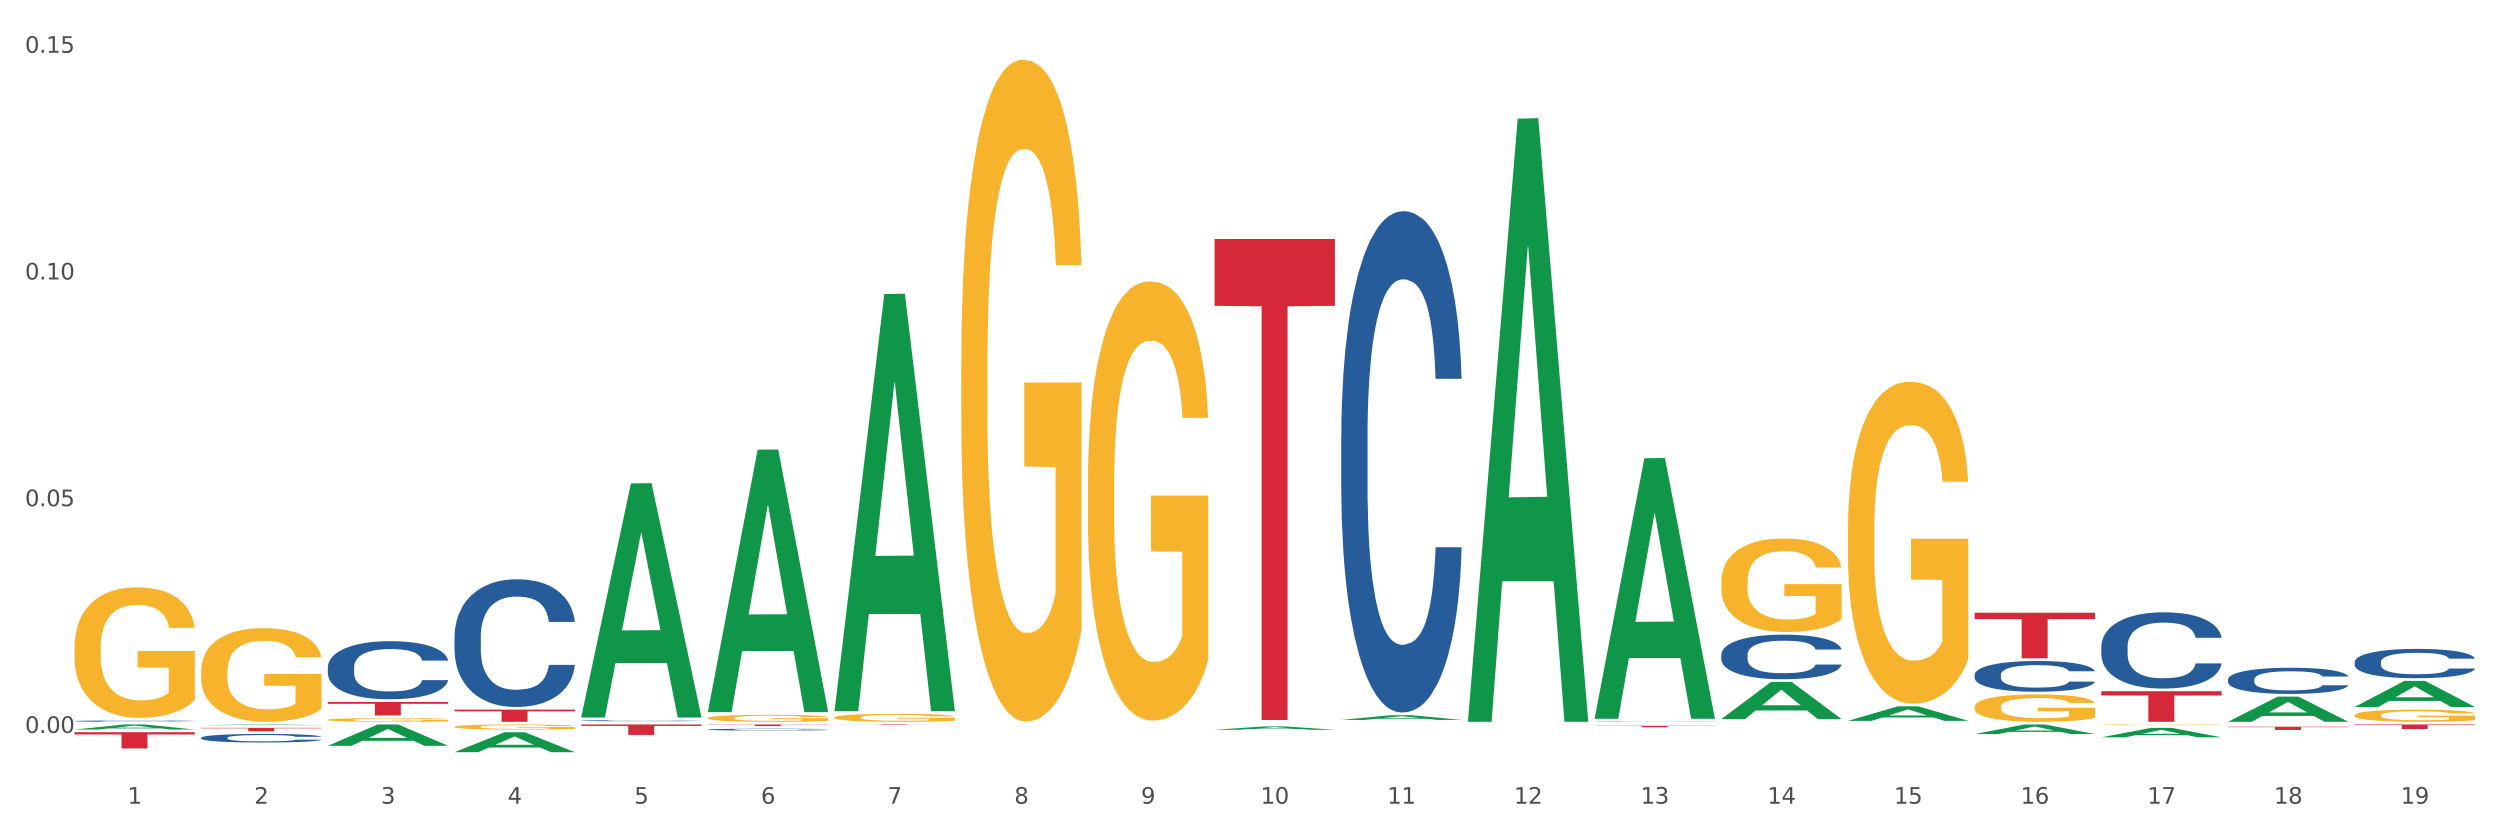 <?xml version="1.0" encoding="utf-8" standalone="no"?>
<!DOCTYPE svg PUBLIC "-//W3C//DTD SVG 1.1//EN"
  "http://www.w3.org/Graphics/SVG/1.1/DTD/svg11.dtd">
<svg xmlns:xlink="http://www.w3.org/1999/xlink" width="1080pt" height="360pt" viewBox="0 0 1080 360" xmlns="http://www.w3.org/2000/svg" version="1.1">
 <rect x="0" y="0" width="1080" height="360" fill="#333333" stroke="none"/>
 <defs>
  <style type="text/css">*{stroke-linejoin: round; stroke-linecap: butt}</style>
 </defs>
 <g id="figure_1">
  <g id="patch_1">
   <path d="M 0 360 
L 1080 360 
L 1080 0 
L 0 0 
z
" style="fill: #ffffff; stroke: #ffffff; stroke-linejoin: miter"/>
  </g>
  <g id="axes_1">
   <g id="matplotlib.axis_1">
    <g id="xtick_1">
     <g id="text_1">
      <!-- 1 -->
      <g style="fill: #4d4d4d" transform="translate(55.115 347.204) scale(0.096 -0.096)">
       <defs>
        <path id="DejaVuSans-31" d="M 794 531 
L 1825 531 
L 1825 4091 
L 703 3866 
L 703 4441 
L 1819 4666 
L 2450 4666 
L 2450 531 
L 3481 531 
L 3481 0 
L 794 0 
L 794 531 
z
" transform="scale(0.016)"/>
       </defs>
       <use xlink:href="#DejaVuSans-31"/>
      </g>
     </g>
    </g>
    <g id="xtick_2">
     <g id="text_2">
      <!-- 2 -->
      <g style="fill: #4d4d4d" transform="translate(109.839 347.204) scale(0.096 -0.096)">
       <defs>
        <path id="DejaVuSans-32" d="M 1228 531 
L 3431 531 
L 3431 0 
L 469 0 
L 469 531 
Q 828 903 1448 1529 
Q 2069 2156 2228 2338 
Q 2531 2678 2651 2914 
Q 2772 3150 2772 3378 
Q 2772 3750 2511 3984 
Q 2250 4219 1831 4219 
Q 1534 4219 1204 4116 
Q 875 4013 500 3803 
L 500 4441 
Q 881 4594 1212 4672 
Q 1544 4750 1819 4750 
Q 2544 4750 2975 4387 
Q 3406 4025 3406 3419 
Q 3406 3131 3298 2873 
Q 3191 2616 2906 2266 
Q 2828 2175 2409 1742 
Q 1991 1309 1228 531 
z
" transform="scale(0.016)"/>
       </defs>
       <use xlink:href="#DejaVuSans-32"/>
      </g>
     </g>
    </g>
    <g id="xtick_3">
     <g id="text_3">
      <!-- 3 -->
      <g style="fill: #4d4d4d" transform="translate(164.564 347.204) scale(0.096 -0.096)">
       <defs>
        <path id="DejaVuSans-33" d="M 2597 2516 
Q 3050 2419 3304 2112 
Q 3559 1806 3559 1356 
Q 3559 666 3084 287 
Q 2609 -91 1734 -91 
Q 1441 -91 1130 -33 
Q 819 25 488 141 
L 488 750 
Q 750 597 1062 519 
Q 1375 441 1716 441 
Q 2309 441 2620 675 
Q 2931 909 2931 1356 
Q 2931 1769 2642 2001 
Q 2353 2234 1838 2234 
L 1294 2234 
L 1294 2753 
L 1863 2753 
Q 2328 2753 2575 2939 
Q 2822 3125 2822 3475 
Q 2822 3834 2567 4026 
Q 2313 4219 1838 4219 
Q 1578 4219 1281 4162 
Q 984 4106 628 3988 
L 628 4550 
Q 988 4650 1302 4700 
Q 1616 4750 1894 4750 
Q 2613 4750 3031 4423 
Q 3450 4097 3450 3541 
Q 3450 3153 3228 2886 
Q 3006 2619 2597 2516 
z
" transform="scale(0.016)"/>
       </defs>
       <use xlink:href="#DejaVuSans-33"/>
      </g>
     </g>
    </g>
    <g id="xtick_4">
     <g id="text_4">
      <!-- 4 -->
      <g style="fill: #4d4d4d" transform="translate(219.288 347.204) scale(0.096 -0.096)">
       <defs>
        <path id="DejaVuSans-34" d="M 2419 4116 
L 825 1625 
L 2419 1625 
L 2419 4116 
z
M 2253 4666 
L 3047 4666 
L 3047 1625 
L 3713 1625 
L 3713 1100 
L 3047 1100 
L 3047 0 
L 2419 0 
L 2419 1100 
L 313 1100 
L 313 1709 
L 2253 4666 
z
" transform="scale(0.016)"/>
       </defs>
       <use xlink:href="#DejaVuSans-34"/>
      </g>
     </g>
    </g>
    <g id="xtick_5">
     <g id="text_5">
      <!-- 5 -->
      <g style="fill: #4d4d4d" transform="translate(274.012 347.204) scale(0.096 -0.096)">
       <defs>
        <path id="DejaVuSans-35" d="M 691 4666 
L 3169 4666 
L 3169 4134 
L 1269 4134 
L 1269 2991 
Q 1406 3038 1543 3061 
Q 1681 3084 1819 3084 
Q 2600 3084 3056 2656 
Q 3513 2228 3513 1497 
Q 3513 744 3044 326 
Q 2575 -91 1722 -91 
Q 1428 -91 1123 -41 
Q 819 9 494 109 
L 494 744 
Q 775 591 1075 516 
Q 1375 441 1709 441 
Q 2250 441 2565 725 
Q 2881 1009 2881 1497 
Q 2881 1984 2565 2268 
Q 2250 2553 1709 2553 
Q 1456 2553 1204 2497 
Q 953 2441 691 2322 
L 691 4666 
z
" transform="scale(0.016)"/>
       </defs>
       <use xlink:href="#DejaVuSans-35"/>
      </g>
     </g>
    </g>
    <g id="xtick_6">
     <g id="text_6">
      <!-- 6 -->
      <g style="fill: #4d4d4d" transform="translate(328.736 347.204) scale(0.096 -0.096)">
       <defs>
        <path id="DejaVuSans-36" d="M 2113 2584 
Q 1688 2584 1439 2293 
Q 1191 2003 1191 1497 
Q 1191 994 1439 701 
Q 1688 409 2113 409 
Q 2538 409 2786 701 
Q 3034 994 3034 1497 
Q 3034 2003 2786 2293 
Q 2538 2584 2113 2584 
z
M 3366 4563 
L 3366 3988 
Q 3128 4100 2886 4159 
Q 2644 4219 2406 4219 
Q 1781 4219 1451 3797 
Q 1122 3375 1075 2522 
Q 1259 2794 1537 2939 
Q 1816 3084 2150 3084 
Q 2853 3084 3261 2657 
Q 3669 2231 3669 1497 
Q 3669 778 3244 343 
Q 2819 -91 2113 -91 
Q 1303 -91 875 529 
Q 447 1150 447 2328 
Q 447 3434 972 4092 
Q 1497 4750 2381 4750 
Q 2619 4750 2861 4703 
Q 3103 4656 3366 4563 
z
" transform="scale(0.016)"/>
       </defs>
       <use xlink:href="#DejaVuSans-36"/>
      </g>
     </g>
    </g>
    <g id="xtick_7">
     <g id="text_7">
      <!-- 7 -->
      <g style="fill: #4d4d4d" transform="translate(383.461 347.204) scale(0.096 -0.096)">
       <defs>
        <path id="DejaVuSans-37" d="M 525 4666 
L 3525 4666 
L 3525 4397 
L 1831 0 
L 1172 0 
L 2766 4134 
L 525 4134 
L 525 4666 
z
" transform="scale(0.016)"/>
       </defs>
       <use xlink:href="#DejaVuSans-37"/>
      </g>
     </g>
    </g>
    <g id="xtick_8">
     <g id="text_8">
      <!-- 8 -->
      <g style="fill: #4d4d4d" transform="translate(438.185 347.204) scale(0.096 -0.096)">
       <defs>
        <path id="DejaVuSans-38" d="M 2034 2216 
Q 1584 2216 1326 1975 
Q 1069 1734 1069 1313 
Q 1069 891 1326 650 
Q 1584 409 2034 409 
Q 2484 409 2743 651 
Q 3003 894 3003 1313 
Q 3003 1734 2745 1975 
Q 2488 2216 2034 2216 
z
M 1403 2484 
Q 997 2584 770 2862 
Q 544 3141 544 3541 
Q 544 4100 942 4425 
Q 1341 4750 2034 4750 
Q 2731 4750 3128 4425 
Q 3525 4100 3525 3541 
Q 3525 3141 3298 2862 
Q 3072 2584 2669 2484 
Q 3125 2378 3379 2068 
Q 3634 1759 3634 1313 
Q 3634 634 3220 271 
Q 2806 -91 2034 -91 
Q 1263 -91 848 271 
Q 434 634 434 1313 
Q 434 1759 690 2068 
Q 947 2378 1403 2484 
z
M 1172 3481 
Q 1172 3119 1398 2916 
Q 1625 2713 2034 2713 
Q 2441 2713 2670 2916 
Q 2900 3119 2900 3481 
Q 2900 3844 2670 4047 
Q 2441 4250 2034 4250 
Q 1625 4250 1398 4047 
Q 1172 3844 1172 3481 
z
" transform="scale(0.016)"/>
       </defs>
       <use xlink:href="#DejaVuSans-38"/>
      </g>
     </g>
    </g>
    <g id="xtick_9">
     <g id="text_9">
      <!-- 9 -->
      <g style="fill: #4d4d4d" transform="translate(492.909 347.204) scale(0.096 -0.096)">
       <defs>
        <path id="DejaVuSans-39" d="M 703 97 
L 703 672 
Q 941 559 1184 500 
Q 1428 441 1663 441 
Q 2288 441 2617 861 
Q 2947 1281 2994 2138 
Q 2813 1869 2534 1725 
Q 2256 1581 1919 1581 
Q 1219 1581 811 2004 
Q 403 2428 403 3163 
Q 403 3881 828 4315 
Q 1253 4750 1959 4750 
Q 2769 4750 3195 4129 
Q 3622 3509 3622 2328 
Q 3622 1225 3098 567 
Q 2575 -91 1691 -91 
Q 1453 -91 1209 -44 
Q 966 3 703 97 
z
M 1959 2075 
Q 2384 2075 2632 2365 
Q 2881 2656 2881 3163 
Q 2881 3666 2632 3958 
Q 2384 4250 1959 4250 
Q 1534 4250 1286 3958 
Q 1038 3666 1038 3163 
Q 1038 2656 1286 2365 
Q 1534 2075 1959 2075 
z
" transform="scale(0.016)"/>
       </defs>
       <use xlink:href="#DejaVuSans-39"/>
      </g>
     </g>
    </g>
    <g id="xtick_10">
     <g id="text_10">
      <!-- 10 -->
      <g style="fill: #4d4d4d" transform="translate(544.58 347.204) scale(0.096 -0.096)">
       <defs>
        <path id="DejaVuSans-30" d="M 2034 4250 
Q 1547 4250 1301 3770 
Q 1056 3291 1056 2328 
Q 1056 1369 1301 889 
Q 1547 409 2034 409 
Q 2525 409 2770 889 
Q 3016 1369 3016 2328 
Q 3016 3291 2770 3770 
Q 2525 4250 2034 4250 
z
M 2034 4750 
Q 2819 4750 3233 4129 
Q 3647 3509 3647 2328 
Q 3647 1150 3233 529 
Q 2819 -91 2034 -91 
Q 1250 -91 836 529 
Q 422 1150 422 2328 
Q 422 3509 836 4129 
Q 1250 4750 2034 4750 
z
" transform="scale(0.016)"/>
       </defs>
       <use xlink:href="#DejaVuSans-31"/>
       <use xlink:href="#DejaVuSans-30" transform="translate(63.623 0)"/>
      </g>
     </g>
    </g>
    <g id="xtick_11">
     <g id="text_11">
      <!-- 11 -->
      <g style="fill: #4d4d4d" transform="translate(599.304 347.204) scale(0.096 -0.096)">
       <use xlink:href="#DejaVuSans-31"/>
       <use xlink:href="#DejaVuSans-31" transform="translate(63.623 0)"/>
      </g>
     </g>
    </g>
    <g id="xtick_12">
     <g id="text_12">
      <!-- 12 -->
      <g style="fill: #4d4d4d" transform="translate(654.028 347.204) scale(0.096 -0.096)">
       <use xlink:href="#DejaVuSans-31"/>
       <use xlink:href="#DejaVuSans-32" transform="translate(63.623 0)"/>
      </g>
     </g>
    </g>
    <g id="xtick_13">
     <g id="text_13">
      <!-- 13 -->
      <g style="fill: #4d4d4d" transform="translate(708.752 347.204) scale(0.096 -0.096)">
       <use xlink:href="#DejaVuSans-31"/>
       <use xlink:href="#DejaVuSans-33" transform="translate(63.623 0)"/>
      </g>
     </g>
    </g>
    <g id="xtick_14">
     <g id="text_14">
      <!-- 14 -->
      <g style="fill: #4d4d4d" transform="translate(763.477 347.204) scale(0.096 -0.096)">
       <use xlink:href="#DejaVuSans-31"/>
       <use xlink:href="#DejaVuSans-34" transform="translate(63.623 0)"/>
      </g>
     </g>
    </g>
    <g id="xtick_15">
     <g id="text_15">
      <!-- 15 -->
      <g style="fill: #4d4d4d" transform="translate(818.201 347.204) scale(0.096 -0.096)">
       <use xlink:href="#DejaVuSans-31"/>
       <use xlink:href="#DejaVuSans-35" transform="translate(63.623 0)"/>
      </g>
     </g>
    </g>
    <g id="xtick_16">
     <g id="text_16">
      <!-- 16 -->
      <g style="fill: #4d4d4d" transform="translate(872.925 347.204) scale(0.096 -0.096)">
       <use xlink:href="#DejaVuSans-31"/>
       <use xlink:href="#DejaVuSans-36" transform="translate(63.623 0)"/>
      </g>
     </g>
    </g>
    <g id="xtick_17">
     <g id="text_17">
      <!-- 17 -->
      <g style="fill: #4d4d4d" transform="translate(927.649 347.204) scale(0.096 -0.096)">
       <use xlink:href="#DejaVuSans-31"/>
       <use xlink:href="#DejaVuSans-37" transform="translate(63.623 0)"/>
      </g>
     </g>
    </g>
    <g id="xtick_18">
     <g id="text_18">
      <!-- 18 -->
      <g style="fill: #4d4d4d" transform="translate(982.374 347.204) scale(0.096 -0.096)">
       <use xlink:href="#DejaVuSans-31"/>
       <use xlink:href="#DejaVuSans-38" transform="translate(63.623 0)"/>
      </g>
     </g>
    </g>
    <g id="xtick_19">
     <g id="text_19">
      <!-- 19 -->
      <g style="fill: #4d4d4d" transform="translate(1037.098 347.204) scale(0.096 -0.096)">
       <use xlink:href="#DejaVuSans-31"/>
       <use xlink:href="#DejaVuSans-39" transform="translate(63.623 0)"/>
      </g>
     </g>
    </g>
    <g id="xtick_20"/>
    <g id="xtick_21"/>
    <g id="xtick_22"/>
    <g id="xtick_23"/>
    <g id="xtick_24"/>
    <g id="xtick_25"/>
    <g id="xtick_26"/>
    <g id="xtick_27"/>
    <g id="xtick_28"/>
    <g id="xtick_29"/>
    <g id="xtick_30"/>
    <g id="xtick_31"/>
    <g id="xtick_32"/>
    <g id="xtick_33"/>
    <g id="xtick_34"/>
    <g id="xtick_35"/>
    <g id="xtick_36"/>
    <g id="xtick_37"/>
   </g>
   <g id="matplotlib.axis_2">
    <g id="ytick_1">
     <g id="text_20">
      <!-- 0.00 -->
      <g style="fill: #4d4d4d" transform="translate(10.8 316.618) scale(0.096 -0.096)">
       <defs>
        <path id="DejaVuSans-2e" d="M 684 794 
L 1344 794 
L 1344 0 
L 684 0 
L 684 794 
z
" transform="scale(0.016)"/>
       </defs>
       <use xlink:href="#DejaVuSans-30"/>
       <use xlink:href="#DejaVuSans-2e" transform="translate(63.623 0)"/>
       <use xlink:href="#DejaVuSans-30" transform="translate(95.41 0)"/>
       <use xlink:href="#DejaVuSans-30" transform="translate(159.033 0)"/>
      </g>
     </g>
    </g>
    <g id="ytick_2">
     <g id="text_21">
      <!-- 0.05 -->
      <g style="fill: #4d4d4d" transform="translate(10.8 218.68) scale(0.096 -0.096)">
       <use xlink:href="#DejaVuSans-30"/>
       <use xlink:href="#DejaVuSans-2e" transform="translate(63.623 0)"/>
       <use xlink:href="#DejaVuSans-30" transform="translate(95.41 0)"/>
       <use xlink:href="#DejaVuSans-35" transform="translate(159.033 0)"/>
      </g>
     </g>
    </g>
    <g id="ytick_3">
     <g id="text_22">
      <!-- 0.10 -->
      <g style="fill: #4d4d4d" transform="translate(10.8 120.741) scale(0.096 -0.096)">
       <use xlink:href="#DejaVuSans-30"/>
       <use xlink:href="#DejaVuSans-2e" transform="translate(63.623 0)"/>
       <use xlink:href="#DejaVuSans-31" transform="translate(95.41 0)"/>
       <use xlink:href="#DejaVuSans-30" transform="translate(159.033 0)"/>
      </g>
     </g>
    </g>
    <g id="ytick_4">
     <g id="text_23">
      <!-- 0.15 -->
      <g style="fill: #4d4d4d" transform="translate(10.8 22.803) scale(0.096 -0.096)">
       <use xlink:href="#DejaVuSans-30"/>
       <use xlink:href="#DejaVuSans-2e" transform="translate(63.623 0)"/>
       <use xlink:href="#DejaVuSans-31" transform="translate(95.41 0)"/>
       <use xlink:href="#DejaVuSans-35" transform="translate(159.033 0)"/>
      </g>
     </g>
    </g>
    <g id="ytick_5"/>
    <g id="ytick_6"/>
    <g id="ytick_7"/>
   </g>
   <g id="PolyCollection_1">
    <path d="M 32.175 315.167 
L 32.229 315.165 
L 53.667 312.973 
L 62.564 312.971 
L 84.163 315.171 
L 73.873 315.171 
L 69.21 314.659 
L 47.075 314.659 
L 46.914 314.667 
L 42.412 315.171 
L 32.175 315.171 
L 32.175 315.167 
L 49.862 314.353 
L 66.423 314.351 
L 58.223 313.44 
L 58.115 313.436 
L 58.008 313.442 
L 49.808 314.351 
L 49.862 314.353 
L 32.175 315.167 
z
" clip-path="url(#pa7d0a5e9d8)" style="fill: #109648"/>
    <path d="M 32.175 279.777 
L 32.236 279.726 
L 32.236 277.872 
L 32.359 276.277 
L 32.973 272.416 
L 33.894 269.224 
L 34.569 267.526 
L 35.244 266.136 
L 36.042 264.746 
L 37.024 263.305 
L 38.804 261.194 
L 39.909 260.113 
L 41.259 258.981 
L 43.714 257.333 
L 45.494 256.407 
L 47.336 255.635 
L 50.343 254.708 
L 52.307 254.296 
L 54.394 253.987 
L 56.911 253.781 
L 58.814 253.73 
L 62.987 253.884 
L 66.547 254.348 
L 68.266 254.708 
L 70.476 255.326 
L 71.642 255.738 
L 73.544 256.561 
L 75.509 257.642 
L 76.859 258.569 
L 78.884 260.319 
L 80.419 262.069 
L 81.831 264.231 
L 82.567 265.724 
L 83.12 267.114 
L 83.611 268.71 
L 84.102 271.232 
L 73.053 271.232 
L 72.624 269.43 
L 71.949 267.732 
L 70.967 266.084 
L 70.107 265.055 
L 68.634 263.768 
L 67.284 262.944 
L 65.872 262.326 
L 64.153 261.812 
L 62.803 261.554 
L 60.9 261.348 
L 57.156 261.4 
L 54.64 261.812 
L 52.921 262.326 
L 51.816 262.79 
L 50.834 263.305 
L 49.729 264.025 
L 48.44 265.106 
L 47.52 266.084 
L 46.599 267.32 
L 45.863 268.555 
L 45.187 269.996 
L 44.635 271.541 
L 44.205 273.137 
L 43.837 275.093 
L 43.53 278.336 
L 43.53 285.388 
L 43.653 286.984 
L 43.96 289.094 
L 44.328 290.69 
L 44.942 292.595 
L 45.494 293.882 
L 46.538 295.735 
L 47.704 297.279 
L 48.625 298.257 
L 49.545 299.081 
L 51.141 300.213 
L 52.921 301.14 
L 54.456 301.706 
L 56.542 302.221 
L 57.954 302.427 
L 59.182 302.53 
L 62.189 302.53 
L 64.338 302.375 
L 66.731 302.015 
L 68.573 301.552 
L 70.107 300.985 
L 71.826 300.059 
L 72.931 299.184 
L 72.931 288.425 
L 59.427 288.374 
L 59.427 281.218 
L 84.163 281.218 
L 84.163 302.221 
L 83.12 303.302 
L 81.953 304.28 
L 80.726 305.155 
L 78.884 306.236 
L 76.675 307.265 
L 74.711 307.986 
L 72.624 308.604 
L 70.169 309.17 
L 66.977 309.685 
L 65.013 309.891 
L 62.558 310.045 
L 59.673 310.097 
L 57.156 309.994 
L 54.701 309.736 
L 52.123 309.273 
L 49.607 308.604 
L 47.704 307.935 
L 45.801 307.111 
L 43.776 306.03 
L 42.18 305.001 
L 40.952 304.074 
L 39.602 302.89 
L 38.129 301.346 
L 37.024 299.956 
L 36.042 298.514 
L 34.998 296.661 
L 34.262 295.066 
L 33.525 293.058 
L 33.096 291.565 
L 32.605 289.249 
L 32.236 286.006 
L 32.175 279.777 
z
" clip-path="url(#pa7d0a5e9d8)" style="fill: #f7b32b"/>
    <path d="M 415.245 157.911 
L 415.306 157.65 
L 415.306 148.248 
L 415.429 140.152 
L 416.043 120.564 
L 416.964 104.372 
L 417.639 95.753 
L 418.314 88.701 
L 419.112 81.65 
L 420.094 74.337 
L 421.874 63.629 
L 422.979 58.145 
L 424.329 52.399 
L 426.784 44.041 
L 428.564 39.34 
L 430.406 35.423 
L 433.413 30.722 
L 435.377 28.632 
L 437.464 27.065 
L 439.981 26.021 
L 441.883 25.759 
L 446.057 26.543 
L 449.617 28.894 
L 451.336 30.722 
L 453.545 33.856 
L 454.712 35.945 
L 456.614 40.124 
L 458.579 45.608 
L 459.929 50.309 
L 461.954 59.189 
L 463.489 68.069 
L 464.901 79.038 
L 465.637 86.612 
L 466.19 93.664 
L 466.681 101.76 
L 467.172 114.557 
L 456.123 114.557 
L 455.694 105.416 
L 455.019 96.798 
L 454.036 88.44 
L 453.177 83.217 
L 451.704 76.688 
L 450.354 72.509 
L 448.942 69.375 
L 447.223 66.763 
L 445.873 65.457 
L 443.97 64.413 
L 440.226 64.674 
L 437.71 66.763 
L 435.991 69.375 
L 434.886 71.725 
L 433.904 74.337 
L 432.799 77.993 
L 431.51 83.478 
L 430.59 88.44 
L 429.669 94.708 
L 428.932 100.976 
L 428.257 108.289 
L 427.705 116.124 
L 427.275 124.22 
L 426.907 134.145 
L 426.6 150.599 
L 426.6 186.379 
L 426.723 194.475 
L 427.03 205.183 
L 427.398 213.279 
L 428.012 222.942 
L 428.564 229.472 
L 429.608 238.874 
L 430.774 246.709 
L 431.695 251.671 
L 432.615 255.85 
L 434.211 261.596 
L 435.991 266.297 
L 437.526 269.169 
L 439.612 271.781 
L 441.024 272.826 
L 442.252 273.348 
L 445.259 273.348 
L 447.408 272.565 
L 449.801 270.736 
L 451.643 268.386 
L 453.177 265.513 
L 454.896 260.812 
L 456.001 256.372 
L 456.001 201.788 
L 442.497 201.527 
L 442.497 165.224 
L 467.233 165.224 
L 467.233 271.781 
L 466.19 277.266 
L 465.023 282.228 
L 463.796 286.668 
L 461.954 292.152 
L 459.745 297.376 
L 457.781 301.032 
L 455.694 304.166 
L 453.239 307.039 
L 450.047 309.651 
L 448.083 310.695 
L 445.628 311.479 
L 442.743 311.74 
L 440.226 311.218 
L 437.771 309.912 
L 435.193 307.561 
L 432.677 304.166 
L 430.774 300.771 
L 428.871 296.592 
L 426.846 291.108 
L 425.25 285.884 
L 424.022 281.183 
L 422.672 275.176 
L 421.199 267.341 
L 420.094 260.29 
L 419.112 252.977 
L 418.068 243.575 
L 417.332 235.479 
L 416.595 225.293 
L 416.166 217.719 
L 415.675 205.966 
L 415.306 189.513 
L 415.245 157.911 
z
" clip-path="url(#pa7d0a5e9d8)" style="fill: #f7b32b"/>
    <path d="M 360.521 309.974 
L 360.582 309.971 
L 360.582 309.858 
L 360.705 309.761 
L 361.319 309.526 
L 362.239 309.331 
L 362.914 309.228 
L 363.59 309.143 
L 364.388 309.058 
L 365.37 308.971 
L 367.15 308.842 
L 368.254 308.776 
L 369.605 308.707 
L 372.06 308.607 
L 373.84 308.55 
L 375.681 308.503 
L 378.689 308.447 
L 380.653 308.422 
L 382.74 308.403 
L 385.256 308.39 
L 387.159 308.387 
L 391.333 308.397 
L 394.893 308.425 
L 396.612 308.447 
L 398.821 308.484 
L 399.987 308.51 
L 401.89 308.56 
L 403.854 308.626 
L 405.205 308.682 
L 407.23 308.789 
L 408.765 308.895 
L 410.176 309.027 
L 410.913 309.118 
L 411.465 309.203 
L 411.956 309.3 
L 412.447 309.454 
L 401.399 309.454 
L 400.969 309.344 
L 400.294 309.24 
L 399.312 309.14 
L 398.453 309.077 
L 396.98 308.999 
L 395.629 308.949 
L 394.218 308.911 
L 392.499 308.88 
L 391.149 308.864 
L 389.246 308.851 
L 385.502 308.855 
L 382.985 308.88 
L 381.267 308.911 
L 380.162 308.939 
L 379.18 308.971 
L 378.075 309.015 
L 376.786 309.08 
L 375.865 309.14 
L 374.945 309.215 
L 374.208 309.291 
L 373.533 309.378 
L 372.981 309.473 
L 372.551 309.57 
L 372.183 309.689 
L 371.876 309.887 
L 371.876 310.316 
L 371.999 310.414 
L 372.305 310.542 
L 372.674 310.639 
L 373.287 310.756 
L 373.84 310.834 
L 374.883 310.947 
L 376.05 311.041 
L 376.97 311.101 
L 377.891 311.151 
L 379.487 311.22 
L 381.267 311.276 
L 382.801 311.311 
L 384.888 311.342 
L 386.3 311.355 
L 387.527 311.361 
L 390.535 311.361 
L 392.683 311.352 
L 395.077 311.33 
L 396.918 311.301 
L 398.453 311.267 
L 400.172 311.21 
L 401.276 311.157 
L 401.276 310.501 
L 387.773 310.498 
L 387.773 310.062 
L 412.509 310.062 
L 412.509 311.342 
L 411.465 311.408 
L 410.299 311.468 
L 409.071 311.521 
L 407.23 311.587 
L 405.02 311.65 
L 403.056 311.693 
L 400.969 311.731 
L 398.514 311.766 
L 395.323 311.797 
L 393.358 311.81 
L 390.903 311.819 
L 388.018 311.822 
L 385.502 311.816 
L 383.047 311.8 
L 380.469 311.772 
L 377.952 311.731 
L 376.05 311.69 
L 374.147 311.64 
L 372.121 311.574 
L 370.525 311.512 
L 369.298 311.455 
L 367.948 311.383 
L 366.474 311.289 
L 365.37 311.204 
L 364.388 311.116 
L 363.344 311.003 
L 362.608 310.906 
L 361.871 310.784 
L 361.441 310.693 
L 360.95 310.552 
L 360.582 310.354 
L 360.521 309.974 
z
" clip-path="url(#pa7d0a5e9d8)" style="fill: #f7b32b"/>
    <path d="M 305.796 310.195 
L 305.858 310.192 
L 305.858 310.093 
L 305.981 310.007 
L 306.594 309.8 
L 307.515 309.628 
L 308.19 309.537 
L 308.865 309.463 
L 309.663 309.388 
L 310.645 309.311 
L 312.425 309.197 
L 313.53 309.139 
L 314.88 309.079 
L 317.336 308.99 
L 319.116 308.94 
L 320.957 308.899 
L 323.965 308.849 
L 325.929 308.827 
L 328.016 308.811 
L 330.532 308.799 
L 332.435 308.797 
L 336.609 308.805 
L 340.169 308.83 
L 341.887 308.849 
L 344.097 308.882 
L 345.263 308.904 
L 347.166 308.949 
L 349.13 309.007 
L 350.48 309.056 
L 352.506 309.15 
L 354.04 309.244 
L 355.452 309.36 
L 356.189 309.44 
L 356.741 309.515 
L 357.232 309.601 
L 357.723 309.736 
L 346.675 309.736 
L 346.245 309.639 
L 345.57 309.548 
L 344.588 309.46 
L 343.729 309.405 
L 342.256 309.335 
L 340.905 309.291 
L 339.493 309.258 
L 337.775 309.23 
L 336.425 309.217 
L 334.522 309.206 
L 330.778 309.208 
L 328.261 309.23 
L 326.542 309.258 
L 325.438 309.283 
L 324.456 309.311 
L 323.351 309.349 
L 322.062 309.407 
L 321.141 309.46 
L 320.22 309.526 
L 319.484 309.592 
L 318.809 309.67 
L 318.256 309.753 
L 317.827 309.838 
L 317.458 309.943 
L 317.151 310.117 
L 317.151 310.496 
L 317.274 310.582 
L 317.581 310.695 
L 317.949 310.78 
L 318.563 310.883 
L 319.116 310.952 
L 320.159 311.051 
L 321.325 311.134 
L 322.246 311.187 
L 323.167 311.231 
L 324.762 311.292 
L 326.542 311.341 
L 328.077 311.372 
L 330.164 311.399 
L 331.576 311.41 
L 332.803 311.416 
L 335.811 311.416 
L 337.959 311.408 
L 340.353 311.388 
L 342.194 311.363 
L 343.729 311.333 
L 345.447 311.283 
L 346.552 311.236 
L 346.552 310.659 
L 333.049 310.656 
L 333.049 310.272 
L 357.784 310.272 
L 357.784 311.399 
L 356.741 311.457 
L 355.575 311.51 
L 354.347 311.557 
L 352.506 311.615 
L 350.296 311.67 
L 348.332 311.709 
L 346.245 311.742 
L 343.79 311.772 
L 340.598 311.8 
L 338.634 311.811 
L 336.179 311.819 
L 333.294 311.822 
L 330.778 311.817 
L 328.322 311.803 
L 325.745 311.778 
L 323.228 311.742 
L 321.325 311.706 
L 319.423 311.662 
L 317.397 311.604 
L 315.801 311.549 
L 314.574 311.499 
L 313.223 311.435 
L 311.75 311.352 
L 310.645 311.278 
L 309.663 311.2 
L 308.62 311.101 
L 307.883 311.015 
L 307.147 310.908 
L 306.717 310.827 
L 306.226 310.703 
L 305.858 310.529 
L 305.796 310.195 
z
" clip-path="url(#pa7d0a5e9d8)" style="fill: #f7b32b"/>
    <path d="M 196.348 314 
L 196.409 313.998 
L 196.409 313.924 
L 196.532 313.861 
L 197.146 313.709 
L 198.066 313.583 
L 198.742 313.516 
L 199.417 313.461 
L 200.215 313.406 
L 201.197 313.349 
L 202.977 313.266 
L 204.082 313.223 
L 205.432 313.178 
L 207.887 313.113 
L 209.667 313.077 
L 211.508 313.046 
L 214.516 313.01 
L 216.48 312.993 
L 218.567 312.981 
L 221.084 312.973 
L 222.986 312.971 
L 227.16 312.977 
L 230.72 312.995 
L 232.439 313.01 
L 234.648 313.034 
L 235.815 313.05 
L 237.717 313.083 
L 239.681 313.125 
L 241.032 313.162 
L 243.057 313.231 
L 244.592 313.3 
L 246.003 313.386 
L 246.74 313.445 
L 247.292 313.5 
L 247.783 313.563 
L 248.275 313.662 
L 237.226 313.662 
L 236.797 313.591 
L 236.121 313.524 
L 235.139 313.459 
L 234.28 313.418 
L 232.807 313.367 
L 231.457 313.335 
L 230.045 313.31 
L 228.326 313.29 
L 226.976 313.28 
L 225.073 313.272 
L 221.329 313.274 
L 218.813 313.29 
L 217.094 313.31 
L 215.989 313.329 
L 215.007 313.349 
L 213.902 313.378 
L 212.613 313.42 
L 211.693 313.459 
L 210.772 313.508 
L 210.035 313.556 
L 209.36 313.613 
L 208.808 313.674 
L 208.378 313.737 
L 208.01 313.815 
L 207.703 313.943 
L 207.703 314.221 
L 207.826 314.284 
L 208.133 314.368 
L 208.501 314.431 
L 209.115 314.506 
L 209.667 314.557 
L 210.711 314.63 
L 211.877 314.691 
L 212.797 314.73 
L 213.718 314.762 
L 215.314 314.807 
L 217.094 314.843 
L 218.628 314.866 
L 220.715 314.886 
L 222.127 314.894 
L 223.355 314.898 
L 226.362 314.898 
L 228.51 314.892 
L 230.904 314.878 
L 232.746 314.86 
L 234.28 314.837 
L 235.999 314.801 
L 237.104 314.766 
L 237.104 314.341 
L 223.6 314.339 
L 223.6 314.057 
L 248.336 314.057 
L 248.336 314.886 
L 247.292 314.929 
L 246.126 314.967 
L 244.899 315.002 
L 243.057 315.045 
L 240.848 315.085 
L 238.884 315.114 
L 236.797 315.138 
L 234.341 315.161 
L 231.15 315.181 
L 229.186 315.189 
L 226.73 315.195 
L 223.846 315.197 
L 221.329 315.193 
L 218.874 315.183 
L 216.296 315.165 
L 213.779 315.138 
L 211.877 315.112 
L 209.974 315.079 
L 207.948 315.037 
L 206.353 314.996 
L 205.125 314.959 
L 203.775 314.913 
L 202.302 314.852 
L 201.197 314.797 
L 200.215 314.74 
L 199.171 314.667 
L 198.435 314.603 
L 197.698 314.524 
L 197.269 314.465 
L 196.777 314.374 
L 196.409 314.246 
L 196.348 314 
z
" clip-path="url(#pa7d0a5e9d8)" style="fill: #f7b32b"/>
    <path d="M 141.624 310.962 
L 141.685 310.961 
L 141.685 310.908 
L 141.808 310.863 
L 142.421 310.753 
L 143.342 310.663 
L 144.017 310.615 
L 144.693 310.575 
L 145.49 310.536 
L 146.472 310.495 
L 148.252 310.435 
L 149.357 310.404 
L 150.708 310.372 
L 153.163 310.326 
L 154.943 310.299 
L 156.784 310.277 
L 159.792 310.251 
L 161.756 310.24 
L 163.843 310.231 
L 166.359 310.225 
L 168.262 310.223 
L 172.436 310.228 
L 175.996 310.241 
L 177.714 310.251 
L 179.924 310.269 
L 181.09 310.28 
L 182.993 310.304 
L 184.957 310.334 
L 186.308 310.361 
L 188.333 310.41 
L 189.867 310.46 
L 191.279 310.521 
L 192.016 310.564 
L 192.568 310.603 
L 193.059 310.648 
L 193.55 310.72 
L 182.502 310.72 
L 182.072 310.669 
L 181.397 310.621 
L 180.415 310.574 
L 179.556 310.545 
L 178.083 310.508 
L 176.732 310.485 
L 175.321 310.467 
L 173.602 310.453 
L 172.252 310.445 
L 170.349 310.44 
L 166.605 310.441 
L 164.088 310.453 
L 162.37 310.467 
L 161.265 310.48 
L 160.283 310.495 
L 159.178 310.515 
L 157.889 310.546 
L 156.968 310.574 
L 156.048 310.609 
L 155.311 310.644 
L 154.636 310.685 
L 154.083 310.729 
L 153.654 310.774 
L 153.286 310.829 
L 152.979 310.921 
L 152.979 311.121 
L 153.101 311.167 
L 153.408 311.226 
L 153.777 311.272 
L 154.39 311.326 
L 154.943 311.362 
L 155.986 311.415 
L 157.152 311.459 
L 158.073 311.486 
L 158.994 311.51 
L 160.59 311.542 
L 162.37 311.568 
L 163.904 311.584 
L 165.991 311.599 
L 167.403 311.605 
L 168.63 311.607 
L 171.638 311.607 
L 173.786 311.603 
L 176.18 311.593 
L 178.021 311.58 
L 179.556 311.564 
L 181.274 311.537 
L 182.379 311.513 
L 182.379 311.207 
L 168.876 311.206 
L 168.876 311.003 
L 193.612 311.003 
L 193.612 311.599 
L 192.568 311.629 
L 191.402 311.657 
L 190.174 311.682 
L 188.333 311.713 
L 186.123 311.742 
L 184.159 311.762 
L 182.072 311.78 
L 179.617 311.796 
L 176.425 311.81 
L 174.461 311.816 
L 172.006 311.821 
L 169.121 311.822 
L 166.605 311.819 
L 164.15 311.812 
L 161.572 311.799 
L 159.055 311.78 
L 157.152 311.761 
L 155.25 311.737 
L 153.224 311.707 
L 151.628 311.678 
L 150.401 311.651 
L 149.05 311.618 
L 147.577 311.574 
L 146.472 311.534 
L 145.49 311.494 
L 144.447 311.441 
L 143.71 311.396 
L 142.974 311.339 
L 142.544 311.297 
L 142.053 311.231 
L 141.685 311.139 
L 141.624 310.962 
z
" clip-path="url(#pa7d0a5e9d8)" style="fill: #f7b32b"/>
    <path d="M 86.899 290.063 
L 86.961 290.026 
L 86.961 288.696 
L 87.083 287.551 
L 87.697 284.78 
L 88.618 282.489 
L 89.293 281.27 
L 89.968 280.273 
L 90.766 279.275 
L 91.748 278.241 
L 93.528 276.726 
L 94.633 275.95 
L 95.983 275.138 
L 98.439 273.956 
L 100.219 273.291 
L 102.06 272.736 
L 105.067 272.071 
L 107.032 271.776 
L 109.118 271.554 
L 111.635 271.406 
L 113.538 271.369 
L 117.712 271.48 
L 121.272 271.813 
L 122.99 272.071 
L 125.2 272.515 
L 126.366 272.81 
L 128.269 273.401 
L 130.233 274.177 
L 131.583 274.842 
L 133.609 276.098 
L 135.143 277.354 
L 136.555 278.906 
L 137.291 279.977 
L 137.844 280.975 
L 138.335 282.12 
L 138.826 283.93 
L 127.778 283.93 
L 127.348 282.637 
L 126.673 281.418 
L 125.691 280.236 
L 124.832 279.497 
L 123.358 278.573 
L 122.008 277.982 
L 120.596 277.539 
L 118.878 277.17 
L 117.527 276.985 
L 115.625 276.837 
L 111.881 276.874 
L 109.364 277.17 
L 107.645 277.539 
L 106.541 277.871 
L 105.559 278.241 
L 104.454 278.758 
L 103.165 279.534 
L 102.244 280.236 
L 101.323 281.122 
L 100.587 282.009 
L 99.912 283.043 
L 99.359 284.152 
L 98.93 285.297 
L 98.561 286.701 
L 98.254 289.028 
L 98.254 294.089 
L 98.377 295.235 
L 98.684 296.749 
L 99.052 297.895 
L 99.666 299.261 
L 100.219 300.185 
L 101.262 301.515 
L 102.428 302.623 
L 103.349 303.325 
L 104.27 303.916 
L 105.865 304.729 
L 107.645 305.394 
L 109.18 305.8 
L 111.267 306.17 
L 112.678 306.318 
L 113.906 306.391 
L 116.914 306.391 
L 119.062 306.281 
L 121.456 306.022 
L 123.297 305.69 
L 124.832 305.283 
L 126.55 304.618 
L 127.655 303.99 
L 127.655 296.269 
L 114.152 296.232 
L 114.152 291.097 
L 138.887 291.097 
L 138.887 306.17 
L 137.844 306.946 
L 136.678 307.648 
L 135.45 308.276 
L 133.609 309.051 
L 131.399 309.79 
L 129.435 310.307 
L 127.348 310.751 
L 124.893 311.157 
L 121.701 311.527 
L 119.737 311.674 
L 117.282 311.785 
L 114.397 311.822 
L 111.881 311.748 
L 109.425 311.563 
L 106.847 311.231 
L 104.331 310.751 
L 102.428 310.27 
L 100.525 309.679 
L 98.5 308.904 
L 96.904 308.165 
L 95.676 307.5 
L 94.326 306.65 
L 92.853 305.542 
L 91.748 304.544 
L 90.766 303.51 
L 89.723 302.18 
L 88.986 301.035 
L 88.25 299.594 
L 87.82 298.523 
L 87.329 296.86 
L 86.961 294.533 
L 86.899 290.063 
z
" clip-path="url(#pa7d0a5e9d8)" style="fill: #f7b32b"/>
    <path d="M 469.969 209.244 
L 470.031 209.07 
L 470.031 202.832 
L 470.153 197.46 
L 470.767 184.463 
L 471.688 173.719 
L 472.363 168.001 
L 473.038 163.322 
L 473.836 158.643 
L 474.818 153.791 
L 476.598 146.686 
L 477.703 143.047 
L 479.053 139.235 
L 481.508 133.69 
L 483.288 130.571 
L 485.13 127.971 
L 488.137 124.852 
L 490.102 123.466 
L 492.188 122.426 
L 494.705 121.733 
L 496.608 121.56 
L 500.781 122.079 
L 504.341 123.639 
L 506.06 124.852 
L 508.27 126.932 
L 509.436 128.318 
L 511.339 131.09 
L 513.303 134.73 
L 514.653 137.849 
L 516.679 143.741 
L 518.213 149.632 
L 519.625 156.91 
L 520.361 161.936 
L 520.914 166.615 
L 521.405 171.987 
L 521.896 180.478 
L 510.848 180.478 
L 510.418 174.413 
L 509.743 168.694 
L 508.761 163.149 
L 507.901 159.683 
L 506.428 155.351 
L 505.078 152.578 
L 503.666 150.499 
L 501.948 148.766 
L 500.597 147.899 
L 498.695 147.206 
L 494.95 147.38 
L 492.434 148.766 
L 490.715 150.499 
L 489.61 152.058 
L 488.628 153.791 
L 487.524 156.217 
L 486.235 159.856 
L 485.314 163.149 
L 484.393 167.308 
L 483.657 171.467 
L 482.982 176.319 
L 482.429 181.517 
L 481.999 186.889 
L 481.631 193.474 
L 481.324 204.392 
L 481.324 228.132 
L 481.447 233.504 
L 481.754 240.609 
L 482.122 245.981 
L 482.736 252.392 
L 483.288 256.725 
L 484.332 262.963 
L 485.498 268.162 
L 486.419 271.454 
L 487.339 274.227 
L 488.935 278.039 
L 490.715 281.158 
L 492.25 283.064 
L 494.337 284.797 
L 495.748 285.491 
L 496.976 285.837 
L 499.984 285.837 
L 502.132 285.317 
L 504.526 284.104 
L 506.367 282.545 
L 507.901 280.638 
L 509.62 277.519 
L 510.725 274.573 
L 510.725 238.356 
L 497.221 238.183 
L 497.221 214.096 
L 521.957 214.096 
L 521.957 284.797 
L 520.914 288.436 
L 519.748 291.729 
L 518.52 294.675 
L 516.679 298.314 
L 514.469 301.78 
L 512.505 304.206 
L 510.418 306.285 
L 507.963 308.191 
L 504.771 309.924 
L 502.807 310.617 
L 500.352 311.137 
L 497.467 311.31 
L 494.95 310.964 
L 492.495 310.097 
L 489.917 308.538 
L 487.401 306.285 
L 485.498 304.032 
L 483.595 301.26 
L 481.57 297.621 
L 479.974 294.155 
L 478.746 291.036 
L 477.396 287.05 
L 475.923 281.851 
L 474.818 277.173 
L 473.836 272.321 
L 472.793 266.082 
L 472.056 260.71 
L 471.32 253.952 
L 470.89 248.927 
L 470.399 241.129 
L 470.031 230.211 
L 469.969 209.244 
z
" clip-path="url(#pa7d0a5e9d8)" style="fill: #f7b32b"/>
    <path d="M 743.591 251.304 
L 743.652 251.267 
L 743.652 249.939 
L 743.775 248.796 
L 744.388 246.03 
L 745.309 243.744 
L 745.984 242.526 
L 746.66 241.531 
L 747.457 240.535 
L 748.44 239.502 
L 750.22 237.99 
L 751.324 237.216 
L 752.675 236.404 
L 755.13 235.224 
L 756.91 234.56 
L 758.751 234.007 
L 761.759 233.343 
L 763.723 233.048 
L 765.81 232.827 
L 768.326 232.68 
L 770.229 232.643 
L 774.403 232.753 
L 777.963 233.085 
L 779.681 233.343 
L 781.891 233.786 
L 783.057 234.081 
L 784.96 234.671 
L 786.924 235.446 
L 788.275 236.109 
L 790.3 237.363 
L 791.835 238.617 
L 793.246 240.166 
L 793.983 241.236 
L 794.535 242.231 
L 795.026 243.375 
L 795.517 245.182 
L 784.469 245.182 
L 784.039 243.891 
L 783.364 242.674 
L 782.382 241.494 
L 781.523 240.756 
L 780.05 239.834 
L 778.699 239.244 
L 777.288 238.802 
L 775.569 238.433 
L 774.219 238.248 
L 772.316 238.101 
L 768.572 238.138 
L 766.055 238.433 
L 764.337 238.802 
L 763.232 239.134 
L 762.25 239.502 
L 761.145 240.019 
L 759.856 240.793 
L 758.935 241.494 
L 758.015 242.379 
L 757.278 243.264 
L 756.603 244.297 
L 756.051 245.403 
L 755.621 246.546 
L 755.253 247.948 
L 754.946 250.271 
L 754.946 255.324 
L 755.068 256.467 
L 755.375 257.979 
L 755.744 259.122 
L 756.357 260.487 
L 756.91 261.409 
L 757.953 262.737 
L 759.119 263.843 
L 760.04 264.544 
L 760.961 265.134 
L 762.557 265.945 
L 764.337 266.609 
L 765.871 267.015 
L 767.958 267.383 
L 769.37 267.531 
L 770.597 267.605 
L 773.605 267.605 
L 775.753 267.494 
L 778.147 267.236 
L 779.988 266.904 
L 781.523 266.498 
L 783.241 265.835 
L 784.346 265.208 
L 784.346 257.5 
L 770.843 257.463 
L 770.843 252.337 
L 795.579 252.337 
L 795.579 267.383 
L 794.535 268.158 
L 793.369 268.859 
L 792.141 269.486 
L 790.3 270.26 
L 788.09 270.998 
L 786.126 271.514 
L 784.039 271.957 
L 781.584 272.362 
L 778.392 272.731 
L 776.428 272.879 
L 773.973 272.989 
L 771.088 273.026 
L 768.572 272.952 
L 766.117 272.768 
L 763.539 272.436 
L 761.022 271.957 
L 759.119 271.477 
L 757.217 270.887 
L 755.191 270.113 
L 753.595 269.375 
L 752.368 268.711 
L 751.017 267.863 
L 749.544 266.757 
L 748.44 265.761 
L 747.457 264.728 
L 746.414 263.4 
L 745.677 262.257 
L 744.941 260.819 
L 744.511 259.749 
L 744.02 258.09 
L 743.652 255.766 
L 743.591 251.304 
z
" clip-path="url(#pa7d0a5e9d8)" style="fill: #f7b32b"/>
    <path d="M 907.763 313.114 
L 907.825 313.113 
L 907.825 313.103 
L 907.948 313.094 
L 908.561 313.073 
L 909.482 313.056 
L 910.157 313.046 
L 910.832 313.039 
L 911.63 313.031 
L 912.612 313.023 
L 914.392 313.012 
L 915.497 313.006 
L 916.847 313 
L 919.303 312.991 
L 921.083 312.986 
L 922.924 312.981 
L 925.932 312.976 
L 927.896 312.974 
L 929.983 312.972 
L 932.499 312.971 
L 934.402 312.971 
L 938.576 312.972 
L 942.136 312.974 
L 943.854 312.976 
L 946.064 312.98 
L 947.23 312.982 
L 949.133 312.986 
L 951.097 312.992 
L 952.447 312.997 
L 954.473 313.007 
L 956.007 313.017 
L 957.419 313.028 
L 958.156 313.037 
L 958.708 313.044 
L 959.199 313.053 
L 959.69 313.067 
L 948.642 313.067 
L 948.212 313.057 
L 947.537 313.048 
L 946.555 313.039 
L 945.696 313.033 
L 944.223 313.026 
L 942.872 313.021 
L 941.46 313.018 
L 939.742 313.015 
L 938.392 313.014 
L 936.489 313.013 
L 932.745 313.013 
L 930.228 313.015 
L 928.51 313.018 
L 927.405 313.021 
L 926.423 313.023 
L 925.318 313.027 
L 924.029 313.033 
L 923.108 313.039 
L 922.187 313.045 
L 921.451 313.052 
L 920.776 313.06 
L 920.223 313.068 
L 919.794 313.077 
L 919.425 313.088 
L 919.119 313.106 
L 919.119 313.144 
L 919.241 313.153 
L 919.548 313.165 
L 919.916 313.173 
L 920.53 313.184 
L 921.083 313.191 
L 922.126 313.201 
L 923.292 313.209 
L 924.213 313.215 
L 925.134 313.219 
L 926.73 313.225 
L 928.51 313.231 
L 930.044 313.234 
L 932.131 313.236 
L 933.543 313.238 
L 934.77 313.238 
L 937.778 313.238 
L 939.926 313.237 
L 942.32 313.235 
L 944.161 313.233 
L 945.696 313.23 
L 947.414 313.225 
L 948.519 313.22 
L 948.519 313.161 
L 935.016 313.161 
L 935.016 313.121 
L 959.751 313.121 
L 959.751 313.236 
L 958.708 313.242 
L 957.542 313.248 
L 956.314 313.252 
L 954.473 313.258 
L 952.263 313.264 
L 950.299 313.268 
L 948.212 313.271 
L 945.757 313.274 
L 942.565 313.277 
L 940.601 313.278 
L 938.146 313.279 
L 935.261 313.28 
L 932.745 313.279 
L 930.29 313.278 
L 927.712 313.275 
L 925.195 313.271 
L 923.292 313.268 
L 921.39 313.263 
L 919.364 313.257 
L 917.768 313.252 
L 916.541 313.247 
L 915.19 313.24 
L 913.717 313.232 
L 912.612 313.224 
L 911.63 313.216 
L 910.587 313.206 
L 909.85 313.197 
L 909.114 313.186 
L 908.684 313.178 
L 908.193 313.165 
L 907.825 313.148 
L 907.763 313.114 
z
" clip-path="url(#pa7d0a5e9d8)" style="fill: #f7b32b"/>
    <path d="M 798.315 229.175 
L 798.376 229.048 
L 798.376 224.475 
L 798.499 220.538 
L 799.113 211.011 
L 800.033 203.136 
L 800.709 198.945 
L 801.384 195.515 
L 802.182 192.086 
L 803.164 188.529 
L 804.944 183.321 
L 806.049 180.654 
L 807.399 177.86 
L 809.854 173.795 
L 811.634 171.509 
L 813.475 169.603 
L 816.483 167.317 
L 818.447 166.301 
L 820.534 165.539 
L 823.051 165.031 
L 824.953 164.904 
L 829.127 165.285 
L 832.687 166.428 
L 834.406 167.317 
L 836.615 168.841 
L 837.782 169.857 
L 839.684 171.89 
L 841.648 174.557 
L 842.999 176.843 
L 845.024 181.162 
L 846.559 185.481 
L 847.97 190.815 
L 848.707 194.499 
L 849.259 197.928 
L 849.75 201.866 
L 850.242 208.09 
L 839.193 208.09 
L 838.764 203.644 
L 838.088 199.453 
L 837.106 195.388 
L 836.247 192.848 
L 834.774 189.672 
L 833.424 187.64 
L 832.012 186.116 
L 830.293 184.846 
L 828.943 184.21 
L 827.04 183.702 
L 823.296 183.829 
L 820.78 184.846 
L 819.061 186.116 
L 817.956 187.259 
L 816.974 188.529 
L 815.869 190.307 
L 814.58 192.975 
L 813.66 195.388 
L 812.739 198.437 
L 812.002 201.485 
L 811.327 205.042 
L 810.775 208.852 
L 810.345 212.79 
L 809.977 217.616 
L 809.67 225.619 
L 809.67 243.02 
L 809.793 246.958 
L 810.1 252.166 
L 810.468 256.103 
L 811.082 260.803 
L 811.634 263.978 
L 812.678 268.551 
L 813.844 272.362 
L 814.764 274.775 
L 815.685 276.807 
L 817.281 279.602 
L 819.061 281.888 
L 820.595 283.285 
L 822.682 284.555 
L 824.094 285.063 
L 825.322 285.317 
L 828.329 285.317 
L 830.477 284.936 
L 832.871 284.047 
L 834.713 282.904 
L 836.247 281.507 
L 837.966 279.221 
L 839.071 277.061 
L 839.071 250.514 
L 825.567 250.387 
L 825.567 232.732 
L 850.303 232.732 
L 850.303 284.555 
L 849.259 287.223 
L 848.093 289.636 
L 846.866 291.795 
L 845.024 294.463 
L 842.815 297.003 
L 840.851 298.781 
L 838.764 300.306 
L 836.308 301.703 
L 833.117 302.973 
L 831.153 303.481 
L 828.697 303.862 
L 825.813 303.989 
L 823.296 303.735 
L 820.841 303.1 
L 818.263 301.957 
L 815.746 300.306 
L 813.844 298.654 
L 811.941 296.622 
L 809.915 293.955 
L 808.32 291.414 
L 807.092 289.128 
L 805.742 286.207 
L 804.269 282.396 
L 803.164 278.967 
L 802.182 275.41 
L 801.138 270.837 
L 800.402 266.9 
L 799.665 261.946 
L 799.236 258.262 
L 798.744 252.547 
L 798.376 244.544 
L 798.315 229.175 
z
" clip-path="url(#pa7d0a5e9d8)" style="fill: #f7b32b"/>
    <path d="M 1017.212 308.994 
L 1017.273 308.99 
L 1017.273 308.817 
L 1017.396 308.668 
L 1018.01 308.308 
L 1018.931 308.01 
L 1019.606 307.852 
L 1020.281 307.722 
L 1021.079 307.593 
L 1022.061 307.458 
L 1023.841 307.261 
L 1024.946 307.16 
L 1026.296 307.055 
L 1028.751 306.901 
L 1030.531 306.815 
L 1032.373 306.743 
L 1035.38 306.656 
L 1037.344 306.618 
L 1039.431 306.589 
L 1041.948 306.57 
L 1043.85 306.565 
L 1048.024 306.58 
L 1051.584 306.623 
L 1053.303 306.656 
L 1055.512 306.714 
L 1056.679 306.752 
L 1058.581 306.829 
L 1060.546 306.93 
L 1061.896 307.016 
L 1063.921 307.18 
L 1065.456 307.343 
L 1066.868 307.545 
L 1067.604 307.684 
L 1068.157 307.813 
L 1068.648 307.962 
L 1069.139 308.197 
L 1058.09 308.197 
L 1057.661 308.029 
L 1056.986 307.871 
L 1056.004 307.717 
L 1055.144 307.621 
L 1053.671 307.501 
L 1052.321 307.425 
L 1050.909 307.367 
L 1049.19 307.319 
L 1047.84 307.295 
L 1045.937 307.276 
L 1042.193 307.28 
L 1039.677 307.319 
L 1037.958 307.367 
L 1036.853 307.41 
L 1035.871 307.458 
L 1034.766 307.525 
L 1033.477 307.626 
L 1032.557 307.717 
L 1031.636 307.833 
L 1030.899 307.948 
L 1030.224 308.082 
L 1029.672 308.226 
L 1029.242 308.375 
L 1028.874 308.558 
L 1028.567 308.86 
L 1028.567 309.518 
L 1028.69 309.667 
L 1028.997 309.863 
L 1029.365 310.012 
L 1029.979 310.19 
L 1030.531 310.31 
L 1031.575 310.483 
L 1032.741 310.627 
L 1033.662 310.718 
L 1034.582 310.795 
L 1036.178 310.9 
L 1037.958 310.987 
L 1039.493 311.04 
L 1041.579 311.088 
L 1042.991 311.107 
L 1044.219 311.116 
L 1047.226 311.116 
L 1049.375 311.102 
L 1051.768 311.068 
L 1053.61 311.025 
L 1055.144 310.972 
L 1056.863 310.886 
L 1057.968 310.804 
L 1057.968 309.801 
L 1044.464 309.796 
L 1044.464 309.129 
L 1069.2 309.129 
L 1069.2 311.088 
L 1068.157 311.188 
L 1066.99 311.28 
L 1065.763 311.361 
L 1063.921 311.462 
L 1061.712 311.558 
L 1059.748 311.625 
L 1057.661 311.683 
L 1055.206 311.736 
L 1052.014 311.784 
L 1050.05 311.803 
L 1047.595 311.817 
L 1044.71 311.822 
L 1042.193 311.812 
L 1039.738 311.788 
L 1037.16 311.745 
L 1034.644 311.683 
L 1032.741 311.62 
L 1030.838 311.544 
L 1028.813 311.443 
L 1027.217 311.347 
L 1025.989 311.26 
L 1024.639 311.15 
L 1023.166 311.006 
L 1022.061 310.876 
L 1021.079 310.742 
L 1020.035 310.569 
L 1019.299 310.42 
L 1018.562 310.233 
L 1018.133 310.094 
L 1017.642 309.878 
L 1017.273 309.575 
L 1017.212 308.994 
z
" clip-path="url(#pa7d0a5e9d8)" style="fill: #f7b32b"/>
    <path d="M 524.693 315.261 
L 524.747 315.26 
L 546.185 313.804 
L 555.082 313.802 
L 576.682 315.264 
L 566.391 315.264 
L 561.728 314.923 
L 539.593 314.923 
L 539.432 314.929 
L 534.93 315.264 
L 524.693 315.264 
L 524.693 315.261 
L 542.38 314.72 
L 558.941 314.719 
L 550.741 314.114 
L 550.634 314.111 
L 550.527 314.115 
L 542.327 314.719 
L 542.38 314.72 
L 524.693 315.261 
z
" clip-path="url(#pa7d0a5e9d8)" style="fill: #109648"/>
    <path d="M 305.796 307.435 
L 305.85 307.328 
L 327.288 194.271 
L 336.185 194.165 
L 357.784 307.648 
L 347.494 307.648 
L 342.831 281.222 
L 320.696 281.222 
L 320.535 281.648 
L 316.033 307.648 
L 305.796 307.648 
L 305.796 307.435 
L 323.483 265.451 
L 340.044 265.345 
L 331.844 218.353 
L 331.737 218.14 
L 331.63 218.46 
L 323.429 265.345 
L 323.483 265.451 
L 305.796 307.435 
z
" clip-path="url(#pa7d0a5e9d8)" style="fill: #109648"/>
    <path d="M 688.866 310.299 
L 688.92 310.193 
L 710.358 197.96 
L 719.255 197.854 
L 740.854 310.511 
L 730.564 310.511 
L 725.901 284.277 
L 703.766 284.277 
L 703.605 284.7 
L 699.103 310.511 
L 688.866 310.511 
L 688.866 310.299 
L 706.553 268.621 
L 723.114 268.516 
L 714.914 221.866 
L 714.807 221.655 
L 714.7 221.972 
L 706.499 268.516 
L 706.553 268.621 
L 688.866 310.299 
z
" clip-path="url(#pa7d0a5e9d8)" style="fill: #109648"/>
    <path d="M 360.521 306.9 
L 360.574 306.73 
L 382.013 127.032 
L 390.91 126.863 
L 412.509 307.238 
L 402.218 307.238 
L 397.555 265.235 
L 375.42 265.235 
L 375.26 265.913 
L 370.757 307.238 
L 360.521 307.238 
L 360.521 306.9 
L 378.207 240.169 
L 394.768 240 
L 386.568 165.309 
L 386.461 164.97 
L 386.354 165.478 
L 378.154 240 
L 378.207 240.169 
L 360.521 306.9 
z
" clip-path="url(#pa7d0a5e9d8)" style="fill: #109648"/>
    <path d="M 579.418 311.002 
L 579.471 311 
L 600.91 308.964 
L 609.807 308.963 
L 631.406 311.006 
L 621.115 311.006 
L 616.453 310.53 
L 594.317 310.53 
L 594.157 310.538 
L 589.655 311.006 
L 579.418 311.006 
L 579.418 311.002 
L 597.104 310.246 
L 613.666 310.244 
L 605.465 309.398 
L 605.358 309.394 
L 605.251 309.4 
L 597.051 310.244 
L 597.104 310.246 
L 579.418 311.002 
z
" clip-path="url(#pa7d0a5e9d8)" style="fill: #109648"/>
    <path d="M 634.142 311.332 
L 634.196 311.087 
L 655.634 51.274 
L 664.531 51.029 
L 686.13 311.822 
L 675.84 311.822 
L 671.177 251.093 
L 649.042 251.093 
L 648.881 252.072 
L 644.379 311.822 
L 634.142 311.822 
L 634.142 311.332 
L 651.829 214.851 
L 668.39 214.606 
L 660.19 106.616 
L 660.082 106.126 
L 659.975 106.861 
L 651.775 214.606 
L 651.829 214.851 
L 634.142 311.332 
z
" clip-path="url(#pa7d0a5e9d8)" style="fill: #109648"/>
    <path d="M 743.591 310.642 
L 743.644 310.627 
L 765.083 294.586 
L 773.979 294.571 
L 795.579 310.672 
L 785.288 310.672 
L 780.625 306.923 
L 758.49 306.923 
L 758.329 306.983 
L 753.827 310.672 
L 743.591 310.672 
L 743.591 310.642 
L 761.277 304.685 
L 777.838 304.67 
L 769.638 298.003 
L 769.531 297.973 
L 769.424 298.018 
L 761.224 304.67 
L 761.277 304.685 
L 743.591 310.642 
z
" clip-path="url(#pa7d0a5e9d8)" style="fill: #109648"/>
    <path d="M 907.763 279.314 
L 907.825 279.283 
L 907.825 278.441 
L 908.009 277.298 
L 908.685 275.192 
L 909.545 273.598 
L 911.02 271.733 
L 911.819 270.95 
L 912.864 270.078 
L 915.015 268.664 
L 917.473 267.461 
L 919.193 266.799 
L 920.484 266.378 
L 923.372 265.626 
L 925.031 265.295 
L 926.752 265.024 
L 928.227 264.844 
L 930.685 264.633 
L 932.651 264.543 
L 934.925 264.513 
L 936.83 264.543 
L 939.35 264.663 
L 943.037 265.024 
L 944.45 265.235 
L 946.355 265.596 
L 948.321 266.077 
L 949.919 266.558 
L 951.763 267.25 
L 953.668 268.153 
L 955.511 269.296 
L 956.802 270.349 
L 957.846 271.462 
L 958.768 272.816 
L 959.444 274.29 
L 959.751 275.523 
L 948.506 275.523 
L 948.199 274.41 
L 947.584 273.207 
L 946.97 272.394 
L 946.294 271.733 
L 945.249 270.98 
L 944.327 270.499 
L 942.791 269.928 
L 941.377 269.567 
L 940.21 269.356 
L 938.796 269.175 
L 935.785 268.995 
L 933.635 268.995 
L 932.283 269.055 
L 930.623 269.206 
L 929.21 269.416 
L 927.551 269.777 
L 926.26 270.168 
L 924.97 270.68 
L 924.232 271.041 
L 923.126 271.702 
L 922.389 272.244 
L 921.406 273.177 
L 920.853 273.838 
L 919.869 275.553 
L 919.439 276.817 
L 919.255 277.689 
L 919.132 278.652 
L 919.132 283.345 
L 919.501 285.45 
L 919.808 286.353 
L 920.3 287.376 
L 921.221 288.699 
L 922.573 289.993 
L 923.987 290.926 
L 925.154 291.497 
L 926.26 291.918 
L 927.366 292.249 
L 928.718 292.55 
L 929.825 292.731 
L 931.484 292.911 
L 933.45 293.001 
L 934.986 293.001 
L 938.12 292.851 
L 939.534 292.701 
L 940.886 292.49 
L 942.361 292.159 
L 943.528 291.798 
L 944.204 291.527 
L 945.31 290.956 
L 946.171 290.354 
L 946.908 289.662 
L 947.4 289.06 
L 947.953 288.158 
L 948.383 287.135 
L 948.506 286.594 
L 959.751 286.594 
L 959.506 287.677 
L 959.075 288.73 
L 958.215 290.143 
L 957.539 290.956 
L 956.495 291.948 
L 955.388 292.791 
L 953.852 293.723 
L 952.439 294.415 
L 950.964 295.017 
L 949.366 295.558 
L 946.478 296.311 
L 945.433 296.521 
L 943.221 296.882 
L 941.5 297.093 
L 938.981 297.303 
L 936.4 297.424 
L 933.696 297.454 
L 931.299 297.394 
L 928.657 297.213 
L 926.998 297.033 
L 925.154 296.762 
L 923.003 296.341 
L 920.975 295.829 
L 919.07 295.228 
L 917.288 294.536 
L 915.629 293.753 
L 913.478 292.46 
L 911.881 291.196 
L 910.713 290.023 
L 909.914 289.03 
L 909.115 287.767 
L 908.685 286.894 
L 908.009 284.789 
L 907.763 282.833 
L 907.763 279.314 
z
" clip-path="url(#pa7d0a5e9d8)" style="fill: #255c99"/>
    <path d="M 962.488 293.55 
L 962.549 293.54 
L 962.549 293.251 
L 962.733 292.859 
L 963.409 292.136 
L 964.27 291.589 
L 965.745 290.949 
L 966.543 290.681 
L 967.588 290.382 
L 969.739 289.897 
L 972.197 289.484 
L 973.918 289.257 
L 975.208 289.113 
L 978.096 288.855 
L 979.756 288.741 
L 981.476 288.648 
L 982.951 288.586 
L 985.409 288.514 
L 987.376 288.483 
L 989.649 288.473 
L 991.554 288.483 
L 994.074 288.524 
L 997.761 288.648 
L 999.174 288.72 
L 1001.079 288.844 
L 1003.046 289.009 
L 1004.643 289.174 
L 1006.487 289.412 
L 1008.392 289.721 
L 1010.236 290.114 
L 1011.526 290.475 
L 1012.571 290.857 
L 1013.492 291.321 
L 1014.168 291.827 
L 1014.476 292.25 
L 1003.23 292.25 
L 1002.923 291.868 
L 1002.308 291.455 
L 1001.694 291.176 
L 1001.018 290.949 
L 999.973 290.691 
L 999.051 290.526 
L 997.515 290.33 
L 996.102 290.206 
L 994.934 290.134 
L 993.521 290.072 
L 990.51 290.01 
L 988.359 290.01 
L 987.007 290.031 
L 985.348 290.083 
L 983.934 290.155 
L 982.275 290.279 
L 980.985 290.413 
L 979.694 290.588 
L 978.957 290.712 
L 977.851 290.939 
L 977.113 291.125 
L 976.13 291.445 
L 975.577 291.672 
L 974.594 292.26 
L 974.163 292.693 
L 973.979 292.993 
L 973.856 293.323 
L 973.856 294.933 
L 974.225 295.655 
L 974.532 295.965 
L 975.024 296.316 
L 975.946 296.77 
L 977.298 297.214 
L 978.711 297.533 
L 979.878 297.73 
L 980.985 297.874 
L 982.091 297.988 
L 983.443 298.091 
L 984.549 298.153 
L 986.208 298.215 
L 988.174 298.246 
L 989.711 298.246 
L 992.845 298.194 
L 994.258 298.142 
L 995.61 298.07 
L 997.085 297.957 
L 998.253 297.833 
L 998.928 297.74 
L 1000.035 297.544 
L 1000.895 297.337 
L 1001.632 297.1 
L 1002.124 296.894 
L 1002.677 296.584 
L 1003.107 296.233 
L 1003.23 296.047 
L 1014.476 296.047 
L 1014.23 296.419 
L 1013.8 296.78 
L 1012.939 297.265 
L 1012.263 297.544 
L 1011.219 297.884 
L 1010.113 298.173 
L 1008.576 298.493 
L 1007.163 298.731 
L 1005.688 298.937 
L 1004.09 299.123 
L 1001.202 299.381 
L 1000.158 299.453 
L 997.945 299.577 
L 996.225 299.649 
L 993.705 299.721 
L 991.124 299.763 
L 988.42 299.773 
L 986.024 299.752 
L 983.381 299.69 
L 981.722 299.628 
L 979.878 299.535 
L 977.728 299.391 
L 975.7 299.216 
L 973.795 299.009 
L 972.013 298.772 
L 970.353 298.504 
L 968.203 298.06 
L 966.605 297.626 
L 965.437 297.224 
L 964.638 296.883 
L 963.84 296.45 
L 963.409 296.151 
L 962.733 295.428 
L 962.488 294.757 
L 962.488 293.55 
z
" clip-path="url(#pa7d0a5e9d8)" style="fill: #255c99"/>
    <path d="M 305.796 315.16 
L 305.858 315.16 
L 305.858 315.139 
L 306.042 315.112 
L 306.718 315.062 
L 307.578 315.024 
L 309.053 314.979 
L 309.852 314.961 
L 310.897 314.94 
L 313.048 314.906 
L 315.506 314.878 
L 317.226 314.862 
L 318.517 314.852 
L 321.405 314.834 
L 323.064 314.826 
L 324.785 314.82 
L 326.26 314.815 
L 328.718 314.81 
L 330.684 314.808 
L 332.958 314.807 
L 334.863 314.808 
L 337.382 314.811 
L 341.07 314.82 
L 342.483 314.825 
L 344.388 314.833 
L 346.354 314.845 
L 347.952 314.856 
L 349.796 314.873 
L 351.701 314.894 
L 353.544 314.921 
L 354.835 314.946 
L 355.879 314.973 
L 356.801 315.005 
L 357.477 315.04 
L 357.784 315.07 
L 346.539 315.07 
L 346.232 315.043 
L 345.617 315.015 
L 345.002 314.995 
L 344.327 314.979 
L 343.282 314.962 
L 342.36 314.95 
L 340.824 314.936 
L 339.41 314.928 
L 338.243 314.923 
L 336.829 314.919 
L 333.818 314.914 
L 331.667 314.914 
L 330.316 314.916 
L 328.656 314.919 
L 327.243 314.924 
L 325.584 314.933 
L 324.293 314.942 
L 323.003 314.954 
L 322.265 314.963 
L 321.159 314.979 
L 320.422 314.992 
L 319.439 315.014 
L 318.886 315.03 
L 317.902 315.071 
L 317.472 315.101 
L 317.288 315.122 
L 317.165 315.144 
L 317.165 315.256 
L 317.534 315.307 
L 317.841 315.328 
L 318.332 315.352 
L 319.254 315.384 
L 320.606 315.415 
L 322.02 315.437 
L 323.187 315.451 
L 324.293 315.461 
L 325.399 315.469 
L 326.751 315.476 
L 327.857 315.48 
L 329.517 315.484 
L 331.483 315.487 
L 333.019 315.487 
L 336.153 315.483 
L 337.567 315.479 
L 338.919 315.474 
L 340.394 315.467 
L 341.561 315.458 
L 342.237 315.451 
L 343.343 315.438 
L 344.204 315.423 
L 344.941 315.407 
L 345.433 315.393 
L 345.986 315.371 
L 346.416 315.347 
L 346.539 315.334 
L 357.784 315.334 
L 357.539 315.36 
L 357.108 315.385 
L 356.248 315.418 
L 355.572 315.438 
L 354.527 315.462 
L 353.421 315.482 
L 351.885 315.504 
L 350.472 315.52 
L 348.997 315.535 
L 347.399 315.548 
L 344.511 315.566 
L 343.466 315.571 
L 341.254 315.579 
L 339.533 315.584 
L 337.014 315.589 
L 334.433 315.592 
L 331.729 315.593 
L 329.332 315.591 
L 326.69 315.587 
L 325.031 315.583 
L 323.187 315.576 
L 321.036 315.566 
L 319.008 315.554 
L 317.103 315.54 
L 315.321 315.523 
L 313.662 315.505 
L 311.511 315.474 
L 309.914 315.444 
L 308.746 315.416 
L 307.947 315.392 
L 307.148 315.362 
L 306.718 315.341 
L 306.042 315.291 
L 305.796 315.244 
L 305.796 315.16 
z
" clip-path="url(#pa7d0a5e9d8)" style="fill: #255c99"/>
    <path d="M 1017.212 286.008 
L 1017.273 285.997 
L 1017.273 285.673 
L 1017.458 285.233 
L 1018.134 284.423 
L 1018.994 283.81 
L 1020.469 283.092 
L 1021.268 282.792 
L 1022.312 282.456 
L 1024.463 281.912 
L 1026.921 281.449 
L 1028.642 281.195 
L 1029.932 281.033 
L 1032.821 280.744 
L 1034.48 280.616 
L 1036.2 280.512 
L 1037.675 280.443 
L 1040.133 280.362 
L 1042.1 280.327 
L 1044.374 280.315 
L 1046.279 280.327 
L 1048.798 280.373 
L 1052.485 280.512 
L 1053.899 280.593 
L 1055.804 280.732 
L 1057.77 280.917 
L 1059.368 281.102 
L 1061.211 281.368 
L 1063.116 281.715 
L 1064.96 282.155 
L 1066.25 282.56 
L 1067.295 282.988 
L 1068.217 283.509 
L 1068.893 284.076 
L 1069.2 284.55 
L 1057.954 284.55 
L 1057.647 284.122 
L 1057.033 283.659 
L 1056.418 283.347 
L 1055.742 283.092 
L 1054.697 282.803 
L 1053.776 282.618 
L 1052.239 282.398 
L 1050.826 282.259 
L 1049.658 282.178 
L 1048.245 282.109 
L 1045.234 282.039 
L 1043.083 282.039 
L 1041.731 282.063 
L 1040.072 282.12 
L 1038.659 282.201 
L 1036.999 282.34 
L 1035.709 282.491 
L 1034.418 282.687 
L 1033.681 282.826 
L 1032.575 283.081 
L 1031.837 283.289 
L 1030.854 283.648 
L 1030.301 283.902 
L 1029.318 284.562 
L 1028.888 285.048 
L 1028.703 285.383 
L 1028.58 285.754 
L 1028.58 287.559 
L 1028.949 288.369 
L 1029.256 288.716 
L 1029.748 289.109 
L 1030.67 289.618 
L 1032.022 290.116 
L 1033.435 290.474 
L 1034.603 290.694 
L 1035.709 290.856 
L 1036.815 290.984 
L 1038.167 291.099 
L 1039.273 291.169 
L 1040.932 291.238 
L 1042.899 291.273 
L 1044.435 291.273 
L 1047.569 291.215 
L 1048.982 291.157 
L 1050.334 291.076 
L 1051.809 290.949 
L 1052.977 290.81 
L 1053.653 290.706 
L 1054.759 290.486 
L 1055.619 290.255 
L 1056.357 289.988 
L 1056.848 289.757 
L 1057.401 289.41 
L 1057.831 289.017 
L 1057.954 288.808 
L 1069.2 288.808 
L 1068.954 289.225 
L 1068.524 289.63 
L 1067.664 290.174 
L 1066.988 290.486 
L 1065.943 290.868 
L 1064.837 291.192 
L 1063.301 291.55 
L 1061.887 291.817 
L 1060.412 292.048 
L 1058.815 292.256 
L 1055.926 292.546 
L 1054.882 292.627 
L 1052.67 292.765 
L 1050.949 292.846 
L 1048.429 292.927 
L 1045.848 292.974 
L 1043.145 292.985 
L 1040.748 292.962 
L 1038.105 292.893 
L 1036.446 292.823 
L 1034.603 292.719 
L 1032.452 292.557 
L 1030.424 292.36 
L 1028.519 292.129 
L 1026.737 291.863 
L 1025.078 291.562 
L 1022.927 291.065 
L 1021.329 290.579 
L 1020.162 290.127 
L 1019.363 289.745 
L 1018.564 289.26 
L 1018.134 288.924 
L 1017.458 288.114 
L 1017.212 287.362 
L 1017.212 286.008 
z
" clip-path="url(#pa7d0a5e9d8)" style="fill: #255c99"/>
    <path d="M 251.072 311.331 
L 251.134 311.331 
L 251.134 311.319 
L 251.318 311.304 
L 251.994 311.275 
L 252.854 311.254 
L 254.329 311.228 
L 255.128 311.218 
L 256.173 311.206 
L 258.323 311.186 
L 260.781 311.17 
L 262.502 311.161 
L 263.793 311.155 
L 266.681 311.145 
L 268.34 311.141 
L 270.061 311.137 
L 271.535 311.134 
L 273.994 311.132 
L 275.96 311.13 
L 278.234 311.13 
L 280.139 311.13 
L 282.658 311.132 
L 286.345 311.137 
L 287.759 311.14 
L 289.664 311.145 
L 291.63 311.151 
L 293.228 311.158 
L 295.071 311.167 
L 296.976 311.18 
L 298.82 311.195 
L 300.11 311.209 
L 301.155 311.225 
L 302.077 311.243 
L 302.753 311.263 
L 303.06 311.28 
L 291.815 311.28 
L 291.507 311.265 
L 290.893 311.248 
L 290.278 311.237 
L 289.602 311.228 
L 288.558 311.218 
L 287.636 311.211 
L 286.1 311.204 
L 284.686 311.199 
L 283.519 311.196 
L 282.105 311.193 
L 279.094 311.191 
L 276.943 311.191 
L 275.591 311.192 
L 273.932 311.194 
L 272.519 311.197 
L 270.86 311.202 
L 269.569 311.207 
L 268.279 311.214 
L 267.541 311.219 
L 266.435 311.228 
L 265.698 311.235 
L 264.714 311.248 
L 264.161 311.257 
L 263.178 311.28 
L 262.748 311.297 
L 262.564 311.309 
L 262.441 311.322 
L 262.441 311.386 
L 262.809 311.415 
L 263.117 311.427 
L 263.608 311.441 
L 264.53 311.459 
L 265.882 311.477 
L 267.295 311.489 
L 268.463 311.497 
L 269.569 311.503 
L 270.675 311.507 
L 272.027 311.511 
L 273.133 311.514 
L 274.792 311.516 
L 276.759 311.518 
L 278.295 311.518 
L 281.429 311.515 
L 282.843 311.513 
L 284.195 311.511 
L 285.669 311.506 
L 286.837 311.501 
L 287.513 311.497 
L 288.619 311.49 
L 289.479 311.482 
L 290.217 311.472 
L 290.708 311.464 
L 291.261 311.452 
L 291.692 311.438 
L 291.815 311.43 
L 303.06 311.43 
L 302.814 311.445 
L 302.384 311.459 
L 301.524 311.479 
L 300.848 311.49 
L 299.803 311.503 
L 298.697 311.515 
L 297.161 311.527 
L 295.747 311.537 
L 294.273 311.545 
L 292.675 311.552 
L 289.787 311.563 
L 288.742 311.565 
L 286.53 311.57 
L 284.809 311.573 
L 282.29 311.576 
L 279.709 311.578 
L 277.005 311.578 
L 274.608 311.577 
L 271.966 311.575 
L 270.306 311.572 
L 268.463 311.569 
L 266.312 311.563 
L 264.284 311.556 
L 262.379 311.548 
L 260.597 311.538 
L 258.938 311.528 
L 256.787 311.51 
L 255.189 311.493 
L 254.022 311.477 
L 253.223 311.464 
L 252.424 311.446 
L 251.994 311.434 
L 251.318 311.406 
L 251.072 311.379 
L 251.072 311.331 
z
" clip-path="url(#pa7d0a5e9d8)" style="fill: #255c99"/>
    <path d="M 688.866 311.733 
L 688.928 311.732 
L 688.928 311.728 
L 689.112 311.723 
L 689.788 311.712 
L 690.648 311.704 
L 692.123 311.695 
L 692.922 311.691 
L 693.967 311.687 
L 696.118 311.68 
L 698.576 311.674 
L 700.296 311.671 
L 701.587 311.669 
L 704.475 311.665 
L 706.134 311.663 
L 707.855 311.662 
L 709.33 311.661 
L 711.788 311.66 
L 713.754 311.66 
L 716.028 311.66 
L 717.933 311.66 
L 720.452 311.66 
L 724.14 311.662 
L 725.553 311.663 
L 727.458 311.665 
L 729.424 311.667 
L 731.022 311.67 
L 732.866 311.673 
L 734.771 311.678 
L 736.614 311.683 
L 737.905 311.688 
L 738.949 311.694 
L 739.871 311.701 
L 740.547 311.708 
L 740.854 311.714 
L 729.609 311.714 
L 729.301 311.708 
L 728.687 311.702 
L 728.072 311.698 
L 727.396 311.695 
L 726.352 311.691 
L 725.43 311.689 
L 723.894 311.686 
L 722.48 311.685 
L 721.313 311.683 
L 719.899 311.683 
L 716.888 311.682 
L 714.737 311.682 
L 713.385 311.682 
L 711.726 311.683 
L 710.313 311.684 
L 708.654 311.686 
L 707.363 311.687 
L 706.073 311.69 
L 705.335 311.692 
L 704.229 311.695 
L 703.492 311.698 
L 702.509 311.702 
L 701.955 311.706 
L 700.972 311.714 
L 700.542 311.72 
L 700.358 311.725 
L 700.235 311.729 
L 700.235 311.752 
L 700.604 311.763 
L 700.911 311.767 
L 701.402 311.772 
L 702.324 311.779 
L 703.676 311.785 
L 705.09 311.79 
L 706.257 311.793 
L 707.363 311.795 
L 708.469 311.796 
L 709.821 311.798 
L 710.927 311.799 
L 712.587 311.8 
L 714.553 311.8 
L 716.089 311.8 
L 719.223 311.799 
L 720.637 311.799 
L 721.989 311.798 
L 723.464 311.796 
L 724.631 311.794 
L 725.307 311.793 
L 726.413 311.79 
L 727.274 311.787 
L 728.011 311.784 
L 728.503 311.781 
L 729.056 311.776 
L 729.486 311.771 
L 729.609 311.769 
L 740.854 311.769 
L 740.609 311.774 
L 740.178 311.779 
L 739.318 311.786 
L 738.642 311.79 
L 737.597 311.795 
L 736.491 311.799 
L 734.955 311.804 
L 733.542 311.807 
L 732.067 311.81 
L 730.469 311.813 
L 727.581 311.816 
L 726.536 311.817 
L 724.324 311.819 
L 722.603 311.82 
L 720.084 311.821 
L 717.503 311.822 
L 714.799 311.822 
L 712.402 311.822 
L 709.76 311.821 
L 708.101 311.82 
L 706.257 311.819 
L 704.106 311.817 
L 702.078 311.814 
L 700.173 311.811 
L 698.391 311.808 
L 696.732 311.804 
L 694.581 311.797 
L 692.984 311.791 
L 691.816 311.785 
L 691.017 311.781 
L 690.218 311.774 
L 689.788 311.77 
L 689.112 311.76 
L 688.866 311.75 
L 688.866 311.733 
z
" clip-path="url(#pa7d0a5e9d8)" style="fill: #255c99"/>
    <path d="M 743.591 282.823 
L 743.652 282.806 
L 743.652 282.313 
L 743.836 281.645 
L 744.512 280.415 
L 745.373 279.483 
L 746.848 278.394 
L 747.646 277.937 
L 748.691 277.427 
L 750.842 276.601 
L 753.3 275.898 
L 755.021 275.511 
L 756.311 275.265 
L 759.199 274.825 
L 760.858 274.632 
L 762.579 274.474 
L 764.054 274.368 
L 766.512 274.245 
L 768.478 274.192 
L 770.752 274.175 
L 772.657 274.192 
L 775.177 274.263 
L 778.864 274.474 
L 780.277 274.597 
L 782.182 274.808 
L 784.149 275.089 
L 785.746 275.37 
L 787.59 275.774 
L 789.495 276.302 
L 791.338 276.97 
L 792.629 277.585 
L 793.674 278.235 
L 794.595 279.026 
L 795.271 279.888 
L 795.579 280.608 
L 784.333 280.608 
L 784.026 279.958 
L 783.411 279.255 
L 782.797 278.78 
L 782.121 278.394 
L 781.076 277.954 
L 780.154 277.673 
L 778.618 277.339 
L 777.205 277.128 
L 776.037 277.005 
L 774.624 276.899 
L 771.613 276.794 
L 769.462 276.794 
L 768.11 276.829 
L 766.451 276.917 
L 765.037 277.04 
L 763.378 277.251 
L 762.088 277.48 
L 760.797 277.778 
L 760.06 277.989 
L 758.953 278.376 
L 758.216 278.692 
L 757.233 279.237 
L 756.68 279.624 
L 755.697 280.626 
L 755.266 281.364 
L 755.082 281.874 
L 754.959 282.436 
L 754.959 285.179 
L 755.328 286.409 
L 755.635 286.936 
L 756.127 287.534 
L 757.048 288.307 
L 758.4 289.063 
L 759.814 289.608 
L 760.981 289.942 
L 762.088 290.188 
L 763.194 290.382 
L 764.546 290.557 
L 765.652 290.663 
L 767.311 290.768 
L 769.277 290.821 
L 770.814 290.821 
L 773.948 290.733 
L 775.361 290.645 
L 776.713 290.522 
L 778.188 290.329 
L 779.355 290.118 
L 780.031 289.96 
L 781.138 289.626 
L 781.998 289.274 
L 782.735 288.87 
L 783.227 288.518 
L 783.78 287.991 
L 784.21 287.393 
L 784.333 287.077 
L 795.579 287.077 
L 795.333 287.71 
L 794.903 288.325 
L 794.042 289.151 
L 793.366 289.626 
L 792.322 290.206 
L 791.216 290.698 
L 789.679 291.243 
L 788.266 291.647 
L 786.791 291.999 
L 785.193 292.315 
L 782.305 292.755 
L 781.26 292.878 
L 779.048 293.089 
L 777.327 293.212 
L 774.808 293.335 
L 772.227 293.405 
L 769.523 293.422 
L 767.127 293.387 
L 764.484 293.282 
L 762.825 293.176 
L 760.981 293.018 
L 758.831 292.772 
L 756.803 292.473 
L 754.898 292.122 
L 753.116 291.717 
L 751.456 291.26 
L 749.306 290.505 
L 747.708 289.766 
L 746.54 289.081 
L 745.741 288.501 
L 744.943 287.762 
L 744.512 287.253 
L 743.836 286.022 
L 743.591 284.88 
L 743.591 282.823 
z
" clip-path="url(#pa7d0a5e9d8)" style="fill: #255c99"/>
    <path d="M 1017.212 305.395 
L 1017.266 305.385 
L 1038.704 294.145 
L 1047.601 294.134 
L 1069.2 305.416 
L 1058.91 305.416 
L 1054.247 302.789 
L 1032.112 302.789 
L 1031.951 302.831 
L 1027.449 305.416 
L 1017.212 305.416 
L 1017.212 305.395 
L 1034.899 301.221 
L 1051.46 301.211 
L 1043.26 296.539 
L 1043.152 296.518 
L 1043.045 296.549 
L 1034.845 301.211 
L 1034.899 301.221 
L 1017.212 305.395 
z
" clip-path="url(#pa7d0a5e9d8)" style="fill: #109648"/>
    <path d="M 962.488 311.802 
L 962.541 311.791 
L 983.98 300.932 
L 992.877 300.922 
L 1014.476 311.822 
L 1004.185 311.822 
L 999.522 309.284 
L 977.387 309.284 
L 977.227 309.325 
L 972.724 311.822 
L 962.488 311.822 
L 962.488 311.802 
L 980.174 307.769 
L 996.735 307.759 
L 988.535 303.245 
L 988.428 303.225 
L 988.321 303.255 
L 980.121 307.759 
L 980.174 307.769 
L 962.488 311.802 
z
" clip-path="url(#pa7d0a5e9d8)" style="fill: #109648"/>
    <path d="M 907.763 318.524 
L 907.817 318.52 
L 929.255 314.432 
L 938.152 314.428 
L 959.751 318.531 
L 949.461 318.531 
L 944.798 317.576 
L 922.663 317.576 
L 922.502 317.591 
L 918 318.531 
L 907.763 318.531 
L 907.763 318.524 
L 925.45 317.006 
L 942.011 317.002 
L 933.811 315.303 
L 933.704 315.295 
L 933.597 315.307 
L 925.396 317.002 
L 925.45 317.006 
L 907.763 318.524 
z
" clip-path="url(#pa7d0a5e9d8)" style="fill: #109648"/>
    <path d="M 853.039 317.122 
L 853.093 317.118 
L 874.531 312.975 
L 883.428 312.971 
L 905.027 317.129 
L 894.737 317.129 
L 890.074 316.161 
L 867.939 316.161 
L 867.778 316.177 
L 863.276 317.129 
L 853.039 317.129 
L 853.039 317.122 
L 870.726 315.583 
L 887.287 315.579 
L 879.087 313.857 
L 878.98 313.849 
L 878.872 313.861 
L 870.672 315.579 
L 870.726 315.583 
L 853.039 317.122 
z
" clip-path="url(#pa7d0a5e9d8)" style="fill: #109648"/>
    <path d="M 798.315 311.397 
L 798.368 311.391 
L 819.807 305.144 
L 828.704 305.138 
L 850.303 311.409 
L 840.012 311.409 
L 835.35 309.949 
L 813.215 309.949 
L 813.054 309.972 
L 808.552 311.409 
L 798.315 311.409 
L 798.315 311.397 
L 816.002 309.077 
L 832.563 309.071 
L 824.362 306.475 
L 824.255 306.463 
L 824.148 306.481 
L 815.948 309.071 
L 816.002 309.077 
L 798.315 311.397 
z
" clip-path="url(#pa7d0a5e9d8)" style="fill: #109648"/>
    <path d="M 579.418 188.549 
L 579.479 188.351 
L 579.479 182.813 
L 579.664 175.297 
L 580.34 161.452 
L 581.2 150.97 
L 582.675 138.707 
L 583.474 133.564 
L 584.518 127.829 
L 586.669 118.533 
L 589.127 110.621 
L 590.848 106.27 
L 592.138 103.501 
L 595.026 98.556 
L 596.686 96.381 
L 598.406 94.601 
L 599.881 93.414 
L 602.339 92.029 
L 604.306 91.436 
L 606.579 91.238 
L 608.484 91.436 
L 611.004 92.227 
L 614.691 94.601 
L 616.104 95.985 
L 618.009 98.359 
L 619.976 101.523 
L 621.574 104.688 
L 623.417 109.237 
L 625.322 115.17 
L 627.166 122.686 
L 628.456 129.609 
L 629.501 136.927 
L 630.423 145.827 
L 631.099 155.519 
L 631.406 163.628 
L 620.16 163.628 
L 619.853 156.31 
L 619.238 148.398 
L 618.624 143.058 
L 617.948 138.707 
L 616.903 133.762 
L 615.981 130.598 
L 614.445 126.84 
L 613.032 124.466 
L 611.864 123.082 
L 610.451 121.895 
L 607.44 120.708 
L 605.289 120.708 
L 603.937 121.104 
L 602.278 122.093 
L 600.864 123.477 
L 599.205 125.851 
L 597.915 128.422 
L 596.624 131.784 
L 595.887 134.158 
L 594.781 138.509 
L 594.043 142.069 
L 593.06 148.201 
L 592.507 152.552 
L 591.524 163.826 
L 591.094 172.133 
L 590.909 177.868 
L 590.786 184.198 
L 590.786 215.052 
L 591.155 228.897 
L 591.462 234.831 
L 591.954 241.555 
L 592.876 250.258 
L 594.228 258.763 
L 595.641 264.894 
L 596.809 268.652 
L 597.915 271.421 
L 599.021 273.597 
L 600.373 275.575 
L 601.479 276.761 
L 603.138 277.948 
L 605.105 278.541 
L 606.641 278.541 
L 609.775 277.552 
L 611.188 276.564 
L 612.54 275.179 
L 614.015 273.003 
L 615.183 270.63 
L 615.859 268.85 
L 616.965 265.092 
L 617.825 261.136 
L 618.562 256.587 
L 619.054 252.631 
L 619.607 246.698 
L 620.037 239.973 
L 620.16 236.413 
L 631.406 236.413 
L 631.16 243.533 
L 630.73 250.456 
L 629.87 259.752 
L 629.194 265.092 
L 628.149 271.619 
L 627.043 277.157 
L 625.506 283.288 
L 624.093 287.837 
L 622.618 291.793 
L 621.02 295.353 
L 618.132 300.298 
L 617.088 301.682 
L 614.875 304.056 
L 613.155 305.44 
L 610.635 306.825 
L 608.054 307.616 
L 605.35 307.814 
L 602.954 307.418 
L 600.311 306.231 
L 598.652 305.045 
L 596.809 303.265 
L 594.658 300.496 
L 592.63 297.133 
L 590.725 293.178 
L 588.943 288.628 
L 587.284 283.486 
L 585.133 274.981 
L 583.535 266.674 
L 582.367 258.961 
L 581.569 252.434 
L 580.77 244.127 
L 580.34 238.391 
L 579.664 224.546 
L 579.418 211.69 
L 579.418 188.549 
z
" clip-path="url(#pa7d0a5e9d8)" style="fill: #255c99"/>
    <path d="M 853.039 291.515 
L 853.101 291.502 
L 853.101 291.163 
L 853.285 290.702 
L 853.961 289.853 
L 854.821 289.21 
L 856.296 288.458 
L 857.095 288.143 
L 858.14 287.791 
L 860.29 287.221 
L 862.748 286.736 
L 864.469 286.469 
L 865.76 286.3 
L 868.648 285.996 
L 870.307 285.863 
L 872.028 285.754 
L 873.503 285.681 
L 875.961 285.596 
L 877.927 285.56 
L 880.201 285.548 
L 882.106 285.56 
L 884.625 285.608 
L 888.312 285.754 
L 889.726 285.839 
L 891.631 285.984 
L 893.597 286.178 
L 895.195 286.372 
L 897.038 286.651 
L 898.943 287.015 
L 900.787 287.476 
L 902.077 287.9 
L 903.122 288.349 
L 904.044 288.895 
L 904.72 289.489 
L 905.027 289.986 
L 893.782 289.986 
L 893.474 289.538 
L 892.86 289.053 
L 892.245 288.725 
L 891.569 288.458 
L 890.525 288.155 
L 889.603 287.961 
L 888.067 287.731 
L 886.653 287.585 
L 885.486 287.5 
L 884.072 287.427 
L 881.061 287.355 
L 878.91 287.355 
L 877.558 287.379 
L 875.899 287.44 
L 874.486 287.525 
L 872.827 287.67 
L 871.536 287.828 
L 870.246 288.034 
L 869.508 288.179 
L 868.402 288.446 
L 867.665 288.665 
L 866.681 289.041 
L 866.128 289.307 
L 865.145 289.999 
L 864.715 290.508 
L 864.531 290.86 
L 864.408 291.248 
L 864.408 293.14 
L 864.776 293.989 
L 865.084 294.353 
L 865.575 294.765 
L 866.497 295.299 
L 867.849 295.82 
L 869.262 296.196 
L 870.43 296.426 
L 871.536 296.596 
L 872.642 296.73 
L 873.994 296.851 
L 875.1 296.924 
L 876.759 296.996 
L 878.726 297.033 
L 880.262 297.033 
L 883.396 296.972 
L 884.81 296.912 
L 886.162 296.827 
L 887.636 296.693 
L 888.804 296.548 
L 889.48 296.439 
L 890.586 296.208 
L 891.446 295.966 
L 892.184 295.687 
L 892.675 295.444 
L 893.228 295.08 
L 893.659 294.668 
L 893.782 294.45 
L 905.027 294.45 
L 904.781 294.886 
L 904.351 295.311 
L 903.491 295.881 
L 902.815 296.208 
L 901.77 296.608 
L 900.664 296.948 
L 899.128 297.324 
L 897.714 297.603 
L 896.24 297.845 
L 894.642 298.064 
L 891.754 298.367 
L 890.709 298.452 
L 888.497 298.597 
L 886.776 298.682 
L 884.257 298.767 
L 881.676 298.816 
L 878.972 298.828 
L 876.575 298.804 
L 873.933 298.731 
L 872.273 298.658 
L 870.43 298.549 
L 868.279 298.379 
L 866.251 298.173 
L 864.346 297.93 
L 862.564 297.651 
L 860.905 297.336 
L 858.754 296.815 
L 857.156 296.305 
L 855.989 295.832 
L 855.19 295.432 
L 854.391 294.923 
L 853.961 294.571 
L 853.285 293.722 
L 853.039 292.934 
L 853.039 291.515 
z
" clip-path="url(#pa7d0a5e9d8)" style="fill: #255c99"/>
    <path d="M 141.624 303.235 
L 193.612 303.235 
L 193.612 304.047 
L 173.161 304.052 
L 173.161 309.075 
L 161.951 309.075 
L 161.951 304.052 
L 141.624 304.047 
L 141.624 303.241 
L 141.624 303.235 
z
" clip-path="url(#pa7d0a5e9d8)" style="fill: #d62839"/>
    <path d="M 251.072 309.791 
L 251.126 309.696 
L 272.564 208.83 
L 281.461 208.735 
L 303.06 309.981 
L 292.77 309.981 
L 288.107 286.405 
L 265.972 286.405 
L 265.811 286.785 
L 261.309 309.981 
L 251.072 309.981 
L 251.072 309.791 
L 268.759 272.335 
L 285.32 272.24 
L 277.12 230.315 
L 277.013 230.125 
L 276.905 230.41 
L 268.705 272.24 
L 268.759 272.335 
L 251.072 309.791 
z
" clip-path="url(#pa7d0a5e9d8)" style="fill: #109648"/>
    <path d="M 853.039 305.45 
L 853.1 305.44 
L 853.1 305.05 
L 853.223 304.715 
L 853.837 303.904 
L 854.758 303.233 
L 855.433 302.876 
L 856.108 302.584 
L 856.906 302.292 
L 857.888 301.989 
L 859.668 301.545 
L 860.773 301.318 
L 862.123 301.08 
L 864.578 300.734 
L 866.358 300.539 
L 868.2 300.377 
L 871.207 300.182 
L 873.171 300.096 
L 875.258 300.031 
L 877.775 299.987 
L 879.678 299.977 
L 883.851 300.009 
L 887.411 300.106 
L 889.13 300.182 
L 891.34 300.312 
L 892.506 300.399 
L 894.409 300.572 
L 896.373 300.799 
L 897.723 300.994 
L 899.749 301.361 
L 901.283 301.729 
L 902.695 302.183 
L 903.431 302.497 
L 903.984 302.789 
L 904.475 303.125 
L 904.966 303.655 
L 893.918 303.655 
L 893.488 303.276 
L 892.813 302.919 
L 891.831 302.573 
L 890.971 302.357 
L 889.498 302.086 
L 888.148 301.913 
L 886.736 301.783 
L 885.018 301.675 
L 883.667 301.621 
L 881.765 301.578 
L 878.02 301.589 
L 875.504 301.675 
L 873.785 301.783 
L 872.68 301.881 
L 871.698 301.989 
L 870.594 302.14 
L 869.305 302.367 
L 868.384 302.573 
L 867.463 302.833 
L 866.727 303.092 
L 866.051 303.395 
L 865.499 303.72 
L 865.069 304.055 
L 864.701 304.466 
L 864.394 305.148 
L 864.394 306.63 
L 864.517 306.965 
L 864.824 307.408 
L 865.192 307.744 
L 865.806 308.144 
L 866.358 308.415 
L 867.402 308.804 
L 868.568 309.128 
L 869.489 309.334 
L 870.409 309.507 
L 872.005 309.745 
L 873.785 309.94 
L 875.32 310.059 
L 877.407 310.167 
L 878.818 310.21 
L 880.046 310.232 
L 883.053 310.232 
L 885.202 310.199 
L 887.596 310.124 
L 889.437 310.026 
L 890.971 309.907 
L 892.69 309.713 
L 893.795 309.529 
L 893.795 307.268 
L 880.291 307.257 
L 880.291 305.753 
L 905.027 305.753 
L 905.027 310.167 
L 903.984 310.394 
L 902.818 310.6 
L 901.59 310.784 
L 899.749 311.011 
L 897.539 311.227 
L 895.575 311.379 
L 893.488 311.508 
L 891.033 311.627 
L 887.841 311.736 
L 885.877 311.779 
L 883.422 311.811 
L 880.537 311.822 
L 878.02 311.8 
L 875.565 311.746 
L 872.987 311.649 
L 870.471 311.508 
L 868.568 311.368 
L 866.665 311.195 
L 864.64 310.967 
L 863.044 310.751 
L 861.816 310.556 
L 860.466 310.308 
L 858.993 309.983 
L 857.888 309.691 
L 856.906 309.388 
L 855.863 308.999 
L 855.126 308.663 
L 854.389 308.241 
L 853.96 307.928 
L 853.469 307.441 
L 853.1 306.759 
L 853.039 305.45 
z
" clip-path="url(#pa7d0a5e9d8)" style="fill: #f7b32b"/>
    <path d="M 141.624 322.166 
L 141.677 322.158 
L 163.116 312.98 
L 172.012 312.971 
L 193.612 322.184 
L 183.321 322.184 
L 178.658 320.038 
L 156.523 320.038 
L 156.362 320.073 
L 151.86 322.184 
L 141.624 322.184 
L 141.624 322.166 
L 159.31 318.758 
L 175.871 318.749 
L 167.671 314.935 
L 167.564 314.917 
L 167.457 314.943 
L 159.257 318.749 
L 159.31 318.758 
L 141.624 322.166 
z
" clip-path="url(#pa7d0a5e9d8)" style="fill: #109648"/>
    <path d="M 196.348 324.933 
L 196.401 324.925 
L 217.84 316.354 
L 226.737 316.346 
L 248.336 324.95 
L 238.045 324.95 
L 233.383 322.946 
L 211.247 322.946 
L 211.087 322.978 
L 206.585 324.95 
L 196.348 324.95 
L 196.348 324.933 
L 214.034 321.75 
L 230.596 321.742 
L 222.395 318.18 
L 222.288 318.164 
L 222.181 318.188 
L 213.981 321.742 
L 214.034 321.75 
L 196.348 324.933 
z
" clip-path="url(#pa7d0a5e9d8)" style="fill: #109648"/>
    <path d="M 86.899 318.72 
L 86.961 318.716 
L 86.961 318.622 
L 87.145 318.493 
L 87.821 318.256 
L 88.681 318.076 
L 90.156 317.866 
L 90.955 317.778 
L 92 317.68 
L 94.151 317.521 
L 96.609 317.385 
L 98.329 317.31 
L 99.62 317.263 
L 102.508 317.178 
L 104.167 317.141 
L 105.888 317.111 
L 107.363 317.09 
L 109.821 317.067 
L 111.787 317.056 
L 114.061 317.053 
L 115.966 317.056 
L 118.485 317.07 
L 122.172 317.111 
L 123.586 317.134 
L 125.491 317.175 
L 127.457 317.229 
L 129.055 317.283 
L 130.899 317.361 
L 132.804 317.463 
L 134.647 317.592 
L 135.938 317.71 
L 136.982 317.836 
L 137.904 317.988 
L 138.58 318.154 
L 138.887 318.293 
L 127.642 318.293 
L 127.334 318.168 
L 126.72 318.032 
L 126.105 317.941 
L 125.429 317.866 
L 124.385 317.781 
L 123.463 317.727 
L 121.927 317.663 
L 120.513 317.622 
L 119.346 317.598 
L 117.932 317.578 
L 114.921 317.558 
L 112.77 317.558 
L 111.418 317.565 
L 109.759 317.582 
L 108.346 317.605 
L 106.687 317.646 
L 105.396 317.69 
L 104.106 317.748 
L 103.368 317.788 
L 102.262 317.863 
L 101.525 317.924 
L 100.542 318.029 
L 99.988 318.103 
L 99.005 318.296 
L 98.575 318.439 
L 98.391 318.537 
L 98.268 318.645 
L 98.268 319.174 
L 98.637 319.411 
L 98.944 319.513 
L 99.435 319.628 
L 100.357 319.777 
L 101.709 319.923 
L 103.122 320.028 
L 104.29 320.092 
L 105.396 320.139 
L 106.502 320.177 
L 107.854 320.21 
L 108.96 320.231 
L 110.62 320.251 
L 112.586 320.261 
L 114.122 320.261 
L 117.256 320.244 
L 118.67 320.227 
L 120.022 320.204 
L 121.497 320.166 
L 122.664 320.126 
L 123.34 320.095 
L 124.446 320.031 
L 125.307 319.963 
L 126.044 319.885 
L 126.536 319.817 
L 127.089 319.716 
L 127.519 319.601 
L 127.642 319.54 
L 138.887 319.54 
L 138.642 319.662 
L 138.211 319.78 
L 137.351 319.939 
L 136.675 320.031 
L 135.63 320.143 
L 134.524 320.238 
L 132.988 320.343 
L 131.575 320.421 
L 130.1 320.488 
L 128.502 320.549 
L 125.614 320.634 
L 124.569 320.658 
L 122.357 320.698 
L 120.636 320.722 
L 118.117 320.746 
L 115.536 320.759 
L 112.832 320.763 
L 110.435 320.756 
L 107.793 320.736 
L 106.134 320.715 
L 104.29 320.685 
L 102.139 320.637 
L 100.111 320.58 
L 98.206 320.512 
L 96.424 320.434 
L 94.765 320.346 
L 92.614 320.2 
L 91.017 320.058 
L 89.849 319.926 
L 89.05 319.814 
L 88.251 319.672 
L 87.821 319.574 
L 87.145 319.336 
L 86.899 319.116 
L 86.899 318.72 
z
" clip-path="url(#pa7d0a5e9d8)" style="fill: #255c99"/>
    <path d="M 196.348 275.031 
L 196.409 274.981 
L 196.409 273.57 
L 196.594 271.656 
L 197.27 268.129 
L 198.13 265.459 
L 199.605 262.336 
L 200.404 261.026 
L 201.448 259.565 
L 203.599 257.197 
L 206.057 255.182 
L 207.778 254.074 
L 209.068 253.369 
L 211.957 252.109 
L 213.616 251.555 
L 215.336 251.102 
L 216.811 250.8 
L 219.269 250.447 
L 221.236 250.296 
L 223.509 250.245 
L 225.414 250.296 
L 227.934 250.497 
L 231.621 251.102 
L 233.034 251.454 
L 234.939 252.059 
L 236.906 252.865 
L 238.504 253.671 
L 240.347 254.83 
L 242.252 256.341 
L 244.096 258.255 
L 245.386 260.019 
L 246.431 261.883 
L 247.353 264.15 
L 248.029 266.618 
L 248.336 268.683 
L 237.09 268.683 
L 236.783 266.82 
L 236.168 264.804 
L 235.554 263.444 
L 234.878 262.336 
L 233.833 261.077 
L 232.912 260.27 
L 231.375 259.313 
L 229.962 258.709 
L 228.794 258.356 
L 227.381 258.054 
L 224.37 257.752 
L 222.219 257.752 
L 220.867 257.852 
L 219.208 258.104 
L 217.794 258.457 
L 216.135 259.061 
L 214.845 259.716 
L 213.554 260.573 
L 212.817 261.177 
L 211.711 262.286 
L 210.973 263.192 
L 209.99 264.754 
L 209.437 265.862 
L 208.454 268.734 
L 208.024 270.85 
L 207.839 272.311 
L 207.716 273.923 
L 207.716 281.782 
L 208.085 285.308 
L 208.392 286.819 
L 208.884 288.532 
L 209.806 290.749 
L 211.158 292.915 
L 212.571 294.477 
L 213.739 295.434 
L 214.845 296.139 
L 215.951 296.693 
L 217.303 297.197 
L 218.409 297.499 
L 220.068 297.802 
L 222.035 297.953 
L 223.571 297.953 
L 226.705 297.701 
L 228.118 297.449 
L 229.47 297.096 
L 230.945 296.542 
L 232.113 295.938 
L 232.789 295.484 
L 233.895 294.527 
L 234.755 293.52 
L 235.492 292.361 
L 235.984 291.353 
L 236.537 289.842 
L 236.967 288.129 
L 237.09 287.222 
L 248.336 287.222 
L 248.09 289.036 
L 247.66 290.799 
L 246.8 293.167 
L 246.124 294.527 
L 245.079 296.19 
L 243.973 297.6 
L 242.437 299.162 
L 241.023 300.32 
L 239.548 301.328 
L 237.951 302.235 
L 235.062 303.494 
L 234.018 303.847 
L 231.805 304.451 
L 230.085 304.804 
L 227.565 305.157 
L 224.984 305.358 
L 222.28 305.409 
L 219.884 305.308 
L 217.241 305.006 
L 215.582 304.703 
L 213.739 304.25 
L 211.588 303.545 
L 209.56 302.688 
L 207.655 301.681 
L 205.873 300.522 
L 204.214 299.212 
L 202.063 297.046 
L 200.465 294.93 
L 199.298 292.965 
L 198.499 291.303 
L 197.7 289.187 
L 197.27 287.726 
L 196.594 284.2 
L 196.348 280.925 
L 196.348 275.031 
z
" clip-path="url(#pa7d0a5e9d8)" style="fill: #255c99"/>
    <path d="M 962.488 313.943 
L 1014.476 313.943 
L 1014.476 314.138 
L 994.025 314.139 
L 994.025 315.346 
L 982.815 315.346 
L 982.815 314.139 
L 962.488 314.138 
L 962.488 313.944 
L 962.488 313.943 
z
" clip-path="url(#pa7d0a5e9d8)" style="fill: #d62839"/>
    <path d="M 1017.212 312.971 
L 1069.2 312.971 
L 1069.2 313.241 
L 1048.75 313.243 
L 1048.75 314.917 
L 1037.539 314.917 
L 1037.539 313.243 
L 1017.212 313.241 
L 1017.212 312.973 
L 1017.212 312.971 
z
" clip-path="url(#pa7d0a5e9d8)" style="fill: #d62839"/>
    <path d="M 86.899 313.28 
L 86.953 313.279 
L 108.391 312.971 
L 117.288 312.971 
L 138.887 313.28 
L 128.597 313.28 
L 123.934 313.208 
L 101.799 313.208 
L 101.638 313.209 
L 97.136 313.28 
L 86.899 313.28 
L 86.899 313.28 
L 104.586 313.165 
L 121.147 313.165 
L 112.947 313.037 
L 112.84 313.036 
L 112.733 313.037 
L 104.532 313.165 
L 104.586 313.165 
L 86.899 313.28 
z
" clip-path="url(#pa7d0a5e9d8)" style="fill: #109648"/>
    <path d="M 360.521 312.971 
L 412.509 312.971 
L 412.509 313 
L 392.058 313 
L 392.058 313.177 
L 380.848 313.177 
L 380.848 313 
L 360.521 313 
L 360.521 312.971 
L 360.521 312.971 
z
" clip-path="url(#pa7d0a5e9d8)" style="fill: #d62839"/>
    <path d="M 251.072 312.971 
L 303.06 312.971 
L 303.06 313.599 
L 282.61 313.603 
L 282.61 317.491 
L 271.399 317.491 
L 271.399 313.603 
L 251.072 313.599 
L 251.072 312.975 
L 251.072 312.971 
z
" clip-path="url(#pa7d0a5e9d8)" style="fill: #d62839"/>
    <path d="M 196.348 306.557 
L 248.336 306.557 
L 248.336 307.289 
L 227.886 307.294 
L 227.886 311.822 
L 216.675 311.822 
L 216.675 307.294 
L 196.348 307.289 
L 196.348 306.562 
L 196.348 306.557 
z
" clip-path="url(#pa7d0a5e9d8)" style="fill: #d62839"/>
    <path d="M 86.899 314.429 
L 138.887 314.429 
L 138.887 314.634 
L 118.437 314.635 
L 118.437 315.904 
L 107.226 315.904 
L 107.226 314.635 
L 86.899 314.634 
L 86.899 314.43 
L 86.899 314.429 
z
" clip-path="url(#pa7d0a5e9d8)" style="fill: #d62839"/>
    <path d="M 305.796 312.971 
L 357.784 312.971 
L 357.784 313.066 
L 337.334 313.067 
L 337.334 313.658 
L 326.123 313.658 
L 326.123 313.067 
L 305.796 313.066 
L 305.796 312.972 
L 305.796 312.971 
z
" clip-path="url(#pa7d0a5e9d8)" style="fill: #d62839"/>
    <path d="M 32.175 316.32 
L 84.163 316.32 
L 84.163 317.294 
L 63.713 317.3 
L 63.713 323.327 
L 52.502 323.327 
L 52.502 317.3 
L 32.175 317.294 
L 32.175 316.326 
L 32.175 316.32 
z
" clip-path="url(#pa7d0a5e9d8)" style="fill: #d62839"/>
    <path d="M 688.866 313.537 
L 740.854 313.537 
L 740.854 313.624 
L 720.404 313.624 
L 720.404 314.16 
L 709.193 314.16 
L 709.193 313.624 
L 688.866 313.624 
L 688.866 313.538 
L 688.866 313.537 
z
" clip-path="url(#pa7d0a5e9d8)" style="fill: #d62839"/>
    <path d="M 743.591 311.821 
L 795.579 311.821 
L 795.579 311.821 
L 775.128 311.821 
L 775.128 311.822 
L 763.918 311.822 
L 763.918 311.821 
L 743.591 311.821 
L 743.591 311.821 
L 743.591 311.821 
z
" clip-path="url(#pa7d0a5e9d8)" style="fill: #d62839"/>
    <path d="M 853.039 264.698 
L 905.027 264.698 
L 905.027 267.436 
L 884.577 267.454 
L 884.577 284.399 
L 873.366 284.399 
L 873.366 267.454 
L 853.039 267.436 
L 853.039 264.717 
L 853.039 264.698 
z
" clip-path="url(#pa7d0a5e9d8)" style="fill: #d62839"/>
    <path d="M 907.763 298.603 
L 959.751 298.603 
L 959.751 300.44 
L 939.301 300.452 
L 939.301 311.822 
L 928.09 311.822 
L 928.09 300.452 
L 907.763 300.44 
L 907.763 298.615 
L 907.763 298.603 
z
" clip-path="url(#pa7d0a5e9d8)" style="fill: #d62839"/>
    <path d="M 32.175 311.505 
L 32.236 311.504 
L 32.236 311.489 
L 32.421 311.469 
L 33.097 311.432 
L 33.957 311.405 
L 35.432 311.372 
L 36.231 311.358 
L 37.275 311.343 
L 39.426 311.318 
L 41.884 311.297 
L 43.605 311.286 
L 44.895 311.278 
L 47.784 311.265 
L 49.443 311.259 
L 51.164 311.254 
L 52.638 311.251 
L 55.096 311.248 
L 57.063 311.246 
L 59.337 311.246 
L 61.242 311.246 
L 63.761 311.248 
L 67.448 311.254 
L 68.862 311.258 
L 70.767 311.264 
L 72.733 311.273 
L 74.331 311.281 
L 76.174 311.293 
L 78.079 311.309 
L 79.923 311.329 
L 81.213 311.348 
L 82.258 311.367 
L 83.18 311.391 
L 83.856 311.417 
L 84.163 311.438 
L 72.917 311.438 
L 72.61 311.419 
L 71.996 311.398 
L 71.381 311.383 
L 70.705 311.372 
L 69.66 311.359 
L 68.739 311.35 
L 67.202 311.34 
L 65.789 311.334 
L 64.621 311.33 
L 63.208 311.327 
L 60.197 311.324 
L 58.046 311.324 
L 56.694 311.325 
L 55.035 311.328 
L 53.622 311.331 
L 51.962 311.338 
L 50.672 311.345 
L 49.381 311.353 
L 48.644 311.36 
L 47.538 311.371 
L 46.8 311.381 
L 45.817 311.397 
L 45.264 311.409 
L 44.281 311.439 
L 43.851 311.461 
L 43.666 311.476 
L 43.544 311.493 
L 43.544 311.575 
L 43.912 311.612 
L 44.22 311.628 
L 44.711 311.646 
L 45.633 311.669 
L 46.985 311.692 
L 48.398 311.708 
L 49.566 311.718 
L 50.672 311.725 
L 51.778 311.731 
L 53.13 311.736 
L 54.236 311.739 
L 55.895 311.743 
L 57.862 311.744 
L 59.398 311.744 
L 62.532 311.742 
L 63.945 311.739 
L 65.297 311.735 
L 66.772 311.729 
L 67.94 311.723 
L 68.616 311.718 
L 69.722 311.708 
L 70.582 311.698 
L 71.32 311.686 
L 71.811 311.675 
L 72.364 311.659 
L 72.795 311.641 
L 72.917 311.632 
L 84.163 311.632 
L 83.917 311.651 
L 83.487 311.669 
L 82.627 311.694 
L 81.951 311.708 
L 80.906 311.726 
L 79.8 311.74 
L 78.264 311.757 
L 76.85 311.769 
L 75.375 311.779 
L 73.778 311.789 
L 70.89 311.802 
L 69.845 311.806 
L 67.633 311.812 
L 65.912 311.816 
L 63.392 311.819 
L 60.811 311.822 
L 58.108 311.822 
L 55.711 311.821 
L 53.069 311.818 
L 51.409 311.815 
L 49.566 311.81 
L 47.415 311.803 
L 45.387 311.794 
L 43.482 311.783 
L 41.7 311.771 
L 40.041 311.757 
L 37.89 311.735 
L 36.292 311.713 
L 35.125 311.692 
L 34.326 311.675 
L 33.527 311.653 
L 33.097 311.637 
L 32.421 311.6 
L 32.175 311.566 
L 32.175 311.505 
z
" clip-path="url(#pa7d0a5e9d8)" style="fill: #255c99"/>
    <path d="M 141.624 288.269 
L 141.685 288.247 
L 141.685 287.605 
L 141.869 286.734 
L 142.545 285.13 
L 143.406 283.916 
L 144.88 282.495 
L 145.679 281.899 
L 146.724 281.235 
L 148.875 280.158 
L 151.333 279.241 
L 153.054 278.737 
L 154.344 278.416 
L 157.232 277.844 
L 158.891 277.592 
L 160.612 277.385 
L 162.087 277.248 
L 164.545 277.087 
L 166.511 277.019 
L 168.785 276.996 
L 170.69 277.019 
L 173.21 277.11 
L 176.897 277.385 
L 178.31 277.546 
L 180.215 277.821 
L 182.182 278.187 
L 183.779 278.554 
L 185.623 279.081 
L 187.528 279.768 
L 189.371 280.639 
L 190.662 281.441 
L 191.707 282.289 
L 192.628 283.32 
L 193.304 284.443 
L 193.612 285.382 
L 182.366 285.382 
L 182.059 284.534 
L 181.444 283.618 
L 180.83 282.999 
L 180.154 282.495 
L 179.109 281.922 
L 178.187 281.556 
L 176.651 281.12 
L 175.238 280.845 
L 174.07 280.685 
L 172.657 280.547 
L 169.645 280.41 
L 167.495 280.41 
L 166.143 280.456 
L 164.484 280.57 
L 163.07 280.731 
L 161.411 281.006 
L 160.12 281.304 
L 158.83 281.693 
L 158.093 281.968 
L 156.986 282.472 
L 156.249 282.885 
L 155.266 283.595 
L 154.713 284.099 
L 153.73 285.405 
L 153.299 286.368 
L 153.115 287.032 
L 152.992 287.765 
L 152.992 291.34 
L 153.361 292.944 
L 153.668 293.631 
L 154.16 294.41 
L 155.081 295.419 
L 156.433 296.404 
L 157.847 297.114 
L 159.014 297.55 
L 160.12 297.87 
L 161.227 298.122 
L 162.579 298.352 
L 163.685 298.489 
L 165.344 298.627 
L 167.31 298.695 
L 168.847 298.695 
L 171.981 298.581 
L 173.394 298.466 
L 174.746 298.306 
L 176.221 298.054 
L 177.388 297.779 
L 178.064 297.573 
L 179.17 297.137 
L 180.031 296.679 
L 180.768 296.152 
L 181.26 295.694 
L 181.813 295.006 
L 182.243 294.227 
L 182.366 293.815 
L 193.612 293.815 
L 193.366 294.64 
L 192.936 295.442 
L 192.075 296.518 
L 191.399 297.137 
L 190.355 297.893 
L 189.249 298.535 
L 187.712 299.245 
L 186.299 299.772 
L 184.824 300.231 
L 183.226 300.643 
L 180.338 301.216 
L 179.293 301.376 
L 177.081 301.651 
L 175.36 301.812 
L 172.841 301.972 
L 170.26 302.064 
L 167.556 302.087 
L 165.16 302.041 
L 162.517 301.903 
L 160.858 301.766 
L 159.014 301.56 
L 156.864 301.239 
L 154.836 300.849 
L 152.931 300.391 
L 151.149 299.864 
L 149.489 299.268 
L 147.339 298.283 
L 145.741 297.32 
L 144.573 296.427 
L 143.774 295.671 
L 142.975 294.708 
L 142.545 294.044 
L 141.869 292.44 
L 141.624 290.95 
L 141.624 288.269 
z
" clip-path="url(#pa7d0a5e9d8)" style="fill: #255c99"/>
    <path d="M 524.693 103.247 
L 576.682 103.247 
L 576.682 132.122 
L 556.231 132.317 
L 556.231 311.032 
L 545.021 311.032 
L 545.021 132.317 
L 524.693 132.122 
L 524.693 103.442 
L 524.693 103.247 
z
" clip-path="url(#pa7d0a5e9d8)" style="fill: #d62839"/>
   </g>
  </g>
 </g>
 <defs>
  <clipPath id="pa7d0a5e9d8">
   <rect x="32.175" y="10.8" width="1037.025" height="329.109"/>
  </clipPath>
 </defs>
</svg>
